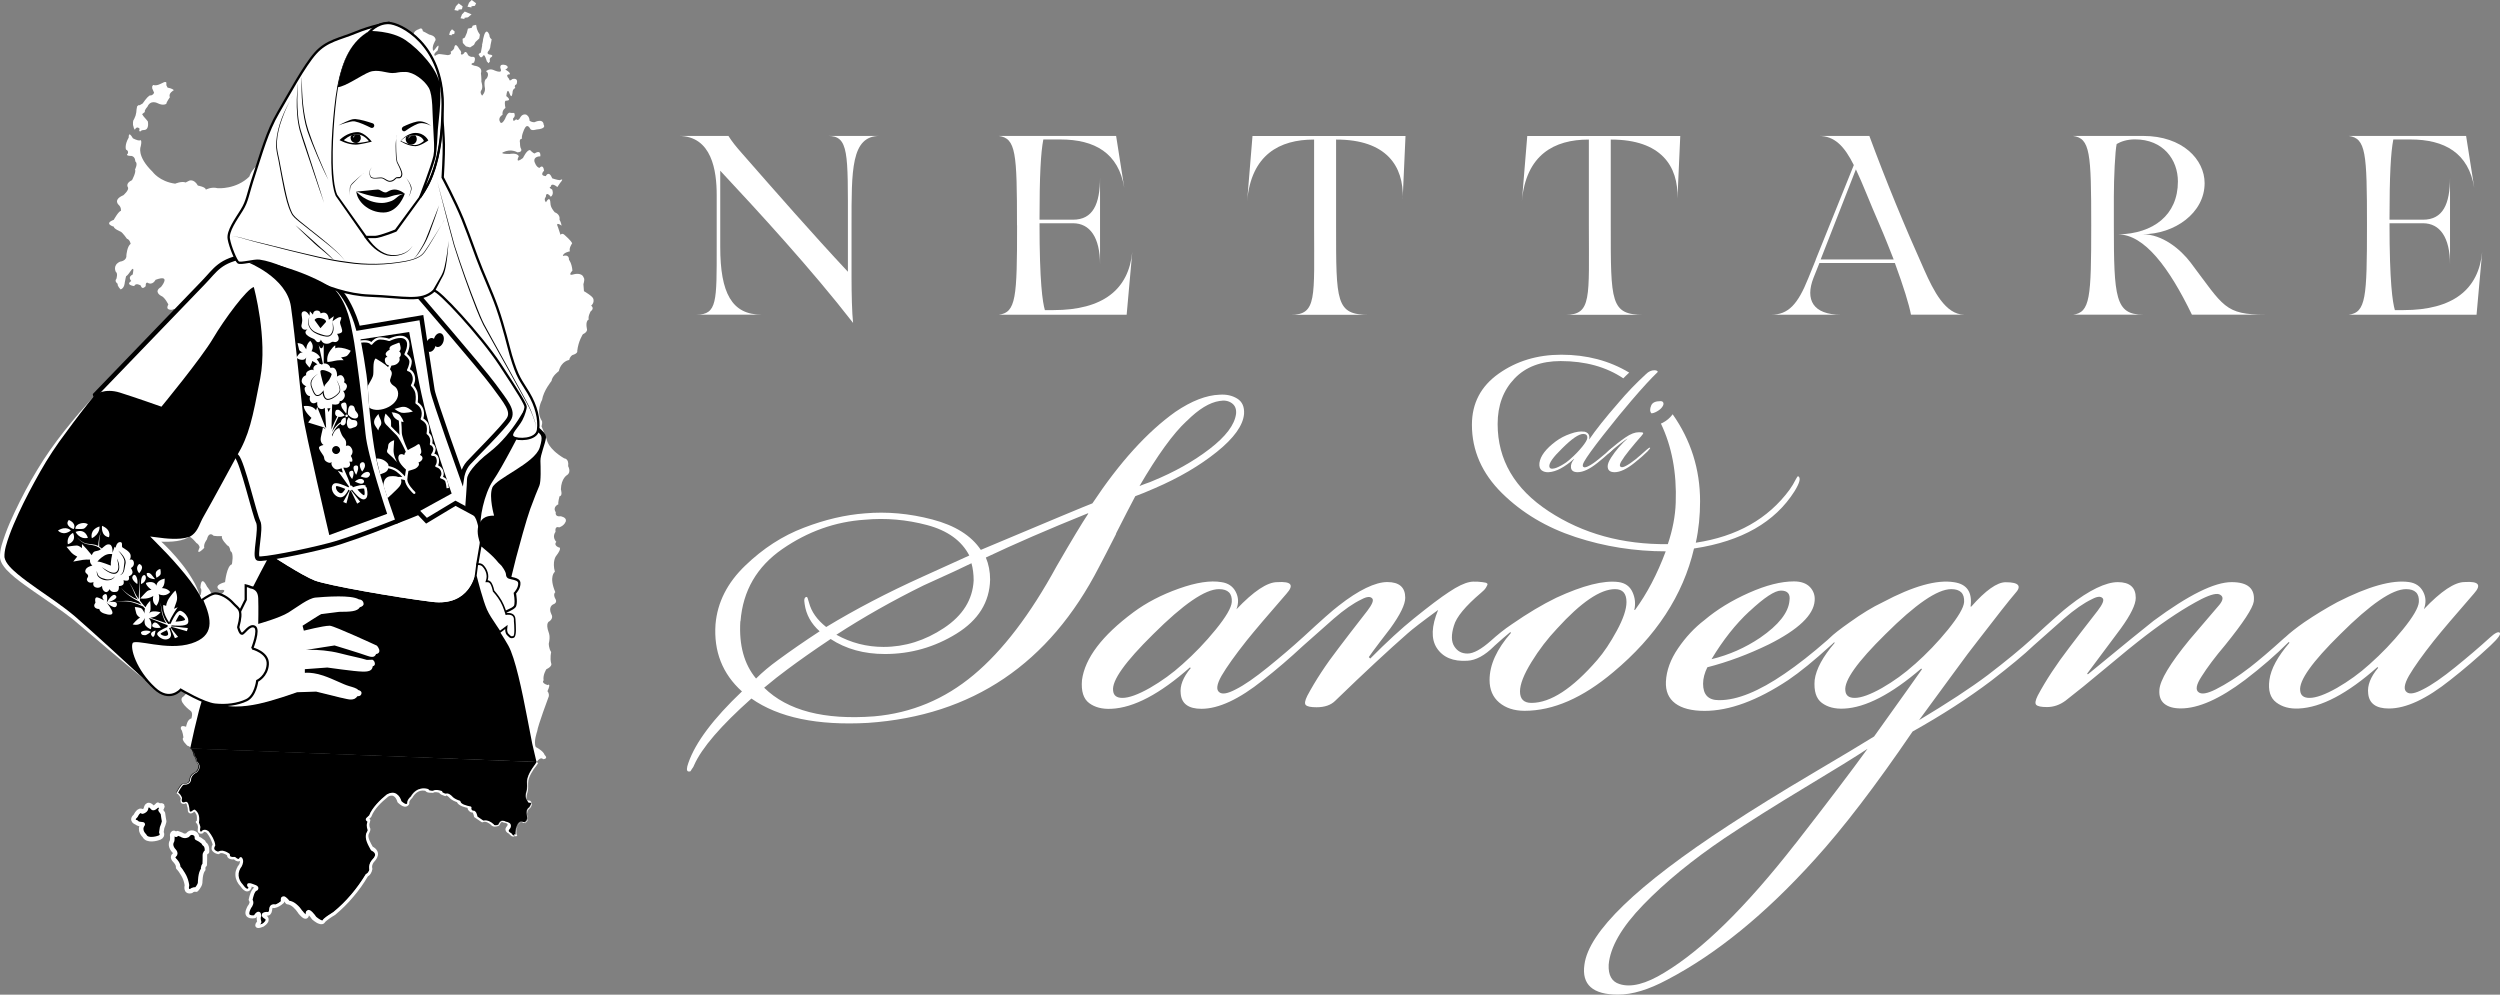 <?xml version="1.0" encoding="UTF-8"?><svg id="Livello_2" xmlns="http://www.w3.org/2000/svg" viewBox="0 0 275.15 109.47"><rect x="0" y="0" width="275.15" height="109.47" fill="#808080" stroke="none"/><defs><style>.cls-1,.cls-2,.cls-3,.cls-4,.cls-5{fill:#fff;}.cls-2,.cls-3{stroke-width:.26px;}.cls-2,.cls-3,.cls-4,.cls-5{stroke:#000;}.cls-2,.cls-4,.cls-5{stroke-miterlimit:10;}.cls-3,.cls-6{stroke-linecap:round;stroke-linejoin:round;}.cls-4{stroke-width:.25px;}.cls-5,.cls-6{stroke-width:.5px;}.cls-6{stroke:#fff;}</style></defs><g id="Livello_1-2"><path class="cls-1" d="m59.07,83.86c.47-.66.7-.3.7-.3.64-.06.18-.46.18-.46-.15-.47-.98-.88-.98-.88-.28-.56.15-1.73.15-1.73.06-.59,1.28-3.85,1.28-3.85.06-.38-.15-.56-.15-.56.45-1,.02-.68.02-.68-.76-.24-.44-.52-.44-.52-.11-.59.3-1.22.3-1.22.73-.35.53-.66.53-.66-.15-.56,0-1.23,0-1.23-.28-.43-.26-.94-.26-.94.19-.8,0-1.19,0-1.19-.43-1.16.09-1.27.09-1.27.47-.37.2-.75.2-.75-.4-.82.17-1.09.17-1.09.55-.19.28-.59.28-.59-.32-.56-.02-.76-.02-.76-.75-1.76-.05-2.25-.05-2.25-.3-1.11.1-1.69.1-1.69.84-1.08.29-1,.29-1-.58-.28-.23-.6-.23-.6-.53-.57-.09-1.1-.09-1.1-.1-.73.4-.49.4-.49.64-.23.74-.7.74-.7.09-.42-.57-.53-.57-.53-.68.1-.54-.44-.54-.44-.4-.6.29-.88.29-.88-.08-.13.12-.88.12-.88.38-.03.15-.76.15-.76.04-1.23.69-1.58.69-1.58.48-.32.11-.97.11-.97.11-.85-.43-.86-.43-.86-1.82-1.08-1.92-2.06-1.92-2.06-.19-.56-.58-1.46-.58-1.46.15-.51.02-.63.02-.63-.68-1.04.04-2.29.04-2.29.16-1.01,1.04-2.08,1.04-2.08.06-.55.8-1.08.8-1.08.29-1.14,1.15-1.23,1.15-1.23.06-.38.35-.54.35-.54.64-.19.53-.45.53-.45.12-1.1.62-1.84.62-1.84.6-.28.44-.62.44-.62-.18-.89.21-1.01.21-1.01-.12-.3.2-.88.2-.88.48-.37.06-.63.06-.63.4-.36.24-.76.24-.76-.07-.3-1.03-.84-1.03-.84l-.06-.77c.19-.63.03-.72.03-.72-.19-.6-1.04-.38-1.04-.38-.85.27-.2-.39-.2-.39-.06-.81-.38-1.2-.38-1.2.02-.68-.67-.41-.67-.41.01-.38.78-.52.78-.52-.16-.3.24-.88.24-.88-.08-.26-.78-.87-.78-.87-.33-.35-.5-.06-.5-.06l-.27-.82c-.36-.74.39-.19.39-.19-.07-.42-.23-.65-.23-.65.11-.63-.52-.82-.52-.82-.49-.56-.47-.91-.47-.91-.04-1.1-.5-.19-.5-.19-.29-.35-.02-.59-.02-.59.03-.72.55-.02.55-.02.39-.28.15-.8.15-.8-.5-.27-.15-.3-.15-.3.06-.55.72.03.72.03l.31-.46c.53-.61-.03-.3-.03-.3-.3-.01-.84-.2-.84-.2-.39-.95-.71-.24-.71-.24-.76-.07-.19-.6-.19-.6-.1-.81-.5-.31-.5-.31-.38-.06-.56-.7-.56-.7-.11-.6.65-.57.65-.57.07-.84-.62-.32-.62-.32-.17,0-.5-.36-.5-.36-.34-.1-.79.86-.79.86-.95.73-.46-.19-.46-.19-.2-.43-1.01-.25-1.01-.25-1.18,0-.72-.19-.72-.19.9-.44,1.57.01,1.57.01.63-.02.4-.41.4-.41-.12-.17-.11-.64-.11-.64-.11-.47.23-.46.23-.46-.12-.26.25-1.05.25-1.05.32-.71.63-.06.63-.06.12.3.68.11.68.11,1.19-.09.82-.52.82-.52-.06-.77-1-.29-1-.29-.3.03-.55-.15-.55-.15-.02-.55-.4-.69-.4-.69-.46-.1-.65.36-.65.36-.23.42-.43.15-.43.15-.44.45-.33-.1-.33-.1.31-.24.11-.59.11-.59h-.38c-.33-.2-.62.65-.62.65-.36.67-.52.4-.52.4-.36-.52.24-.84.24-.84-.07-.55.32-.75.32-.75-.18-.9.07-.8.07-.8.72-.02.02-.51.02-.51.12-1.06.35-.32.35-.32.27.77.34-.07.34-.07.01-.42.31-.5.31-.5-.2-.3.14-.42.14-.42.24-.8-.48-.56-.48-.56-.35.33-.34-.01-.34-.01-.53-.57.06-.51.06-.51.14-.21-.49-.53-.49-.53.6-.28.02-.5.02-.5-.8-.2-.52.44-.52.44.23.6-.81.1-.81.1-.46-.19-.81.14-.81.14.46.27.06.81.06.81-.34.16-.2.92-.2.92.15.56-.29.96-.29.96-.28-.35-.11-.55-.11-.55.27-.33.03-.98.03-.98.02-.42-.05-.93-.05-.93.24-.75-.69-.83-.69-.83-.75-.19-.07-.34-.07-.34.32-.75-.19-.64-.19-.64-.26.03-.46-.19-.46-.19-.27-.65-.46-.19-.46-.19-.3.28-.34.03-.34.03.13-.21-.15-.47-.15-.47-.52-.99-.59-.11-.59-.11-.09.21-.39.37-.39.37.2.35-.31.37-.31.37-.71-.11-.97-.12-.97-.12-.21.04-.43.2-.43.2-.29-.18.28-.58.28-.58.33-1.05-.2-.26-.2-.26-.18.25-.27.29-.27.29-.24-.43.25-1.18.25-1.18.02-.51-.7-.61-.7-.61-.21-.14-.7-.37-.7-.37-.07-.51-.42-.23-.42-.23-.98.31-.46,1.04-.46,1.04-.23.5-.41-.18-.41-.18.11-.67-.41-.48-.41-.48-.22.33-.43.15-.43.15-.32-.47-.58-.15-.58-.15-.27.71.56.74.56.74,1,.33-.03.85-.03.85-.65.4-.06.63-.06.63.76,1.17-.31,1.51-.31,1.51-.93-.08-1.38.8-1.38.8-.53.62-1.29.5-1.29.5-.7-.58-1.23.04-1.23.04,0,.08-1.37,1.69-1.37,1.69-.66.57-2.19,2.09-2.19,2.09-.23.5-.57.61-.57.61-.78-.58-.61.32-.61.32.08.26-.55,1.42-.55,1.42-1.57,2.57-4.4,2.43-4.4,2.43-.97-.12-1.34.76-1.34.76-1.19.09-1.62,1.46-1.62,1.46-1.45,1.43-3.47,1.28-3.47,1.28-.72-.19-1.32.16-1.32.16.01-.3-.87-.45-.87-.45-.44-.78-.96-.54-.96-.54l-.39.2c-.42-.18-1.15.13-1.15.13-1.73-.23-2.49-1.31-2.49-1.31-1.8-1.75-1.3-2.8-1.3-2.8.2-.92-.15-.64-.15-.64-.25,0-.71-.24-.71-.24-.52-.91-.46-.1-.46-.1-.5.87-.3,1.34-.3,1.34.33.14.2.43.2.43-.35.29.42.27.42.27.42.1.4.6.4.6.33.22-.03.89-.03.89.16.26-.33,1.17-.33,1.17-.77.36-.45.79-.45.79.16.3-.5.87-.5.87-1.2.51-.5,1.08-.5,1.08.29.27.23.64.23.64-.26.03-.79.99-.79.99-1.16.43.02.76.02.76-.05.21.74.54.74.54.21.09.69.78.69.78.34.1.41.57.41.57-.39.24-.47,1.25-.47,1.25.06.63-.7.7-.7.7-.86.4-.46,1.13-.46,1.13.25.14.06.76.06.76-.26.28.15.56.15.56-.09.21.32.61.32.61.43-.15.45-.75.45-.75.06-.38.15-.71.15-.71.17-.07.44-.49.44-.49.58-.87.28.31.28.31-.6.28-.15.71-.15.71-.69.44.32.56.32.56.18-.42.72-.06.72-.06.15.56.55.06.55.06-.03-.43.18-.38.18-.38.58.36.9-.31.9-.31,1.8-.66.6.79.6.79-.86.52,0,.97,0,.97.42.14.81.96.81.96-.41.7.45.57.45.57.31-.29.71.41.71.41,1.7,2.14.75,5.28.75,5.28-.85.23-.28.8-.28.8-.32.54.49.44.49.44.68-.15,1.09.29,1.09.29.88.24.61.79.61.79-.3.24.38,1.11.38,1.11.35.86-.07,1.99-.07,1.99-.48.4,0,1.06,0,1.06.2.22-.04,1.06-.04,1.06.32.31.14.72.14.72-.54.74.32,1.66.32,1.66.46.31.15,1.74.15,1.74-.29,1.05-1.03,1.49-1.03,1.49-.32-.52-.71-.11-.71-.11-.47.2-.51.07-.51.07-.18-.81-.5-.02-.5-.02-.1.34-.57.49-.57.49-.37.75.75.37.75.37.36-.71.32.64.32.64.45.31-.24.92-.24.92-.62.82-.08,2.24-.08,2.24.33.18,0,1.44,0,1.44.46.14.95.79.95.79.33.18.36.48.36.48-.51,1.12.51.06.51.06-.11-.43.29-.92.29-.92.2-.88.65-.49.65-.49,0,.17,1.02.12,1.02.12-.18.29.6,1.04.6,1.04.25.05.32.61.32.61.42.18.16,1.45.16,1.45-.56.15-.75,1.96-.75,1.96-1.45.41-.58.87-.58.87,1.02-.13.15.47.15.47-1.06.09-.16.8-.16.8.34.1.48.57.48.57.21-.07.46.18.46.18.1-.38.63.23.63.23.45.44.02.51.02.51-.16-.3-1.01-.38-1.01-.38-1.26-.3-1.3-1.53-1.3-1.53-.23-.73-.67-1.21-.67-1.21-.71-1.46-.73.14-.73.14.21.13.02.76.02.76-.48.28.06.72.06.72.29.31.04,1.19.04,1.19-.57.58.06.85.06.85.25.22.05.89.05.89-.44.37.11,1.61.11,1.61.12.17.23.73.23.73-.37,1.13-.18,1.65-.18,1.65-.56.24-.43,1.34-.43,1.34-.34.07-.7.74-.7.74-.31.63-1.11,1.44-1.11,1.44-.82.44.75,1.59.75,1.59.33.22.1.85.1.85-.46.07-.58.91-.58.91-.75-.28-.56.28-.56.28.17.13.27.9.27.9-.31.24.44.91.44.91.16.04.28.12.38.23"/><path d="m59.07,83.86c-.05.07-.11.16-.17.26,0,0-.93,1.12-.91,1.92,0,0,.06.76-.08,1.14,0,0-.23.55.14.98,0,0,.73-.11.19.68,0,0-.47.23-.25.96,0,0,.15.47-.32.71,0,0-.5-.44-.82.44,0,0-.19.5-.11.84.07.34-.08,0-.08,0,0,0-.14.46-.59-.15,0,0-.59-.23-.19-.64,0,0,.44-.49-.45-.61,0,0-.32-.3-.6.36,0,0-.52.24-.72-.07,0,0-.57-.57-1.05-.33,0,0-.49-.31-.78-.54,0,0-.1-.72-.41-.56,0,0-.38-.18-.28-.48,0,0-1.14-.17-1.2-.64,0,0-.5-.14-.83-.45,0,0-.41-.48-.63-.28,0,0-.55-.15-.5-.31,0,0-.62-.23-.84-.03,0,0-.68.02-.67-.19,0,0-1.04-.41-1.72.79,0,0-.44.36-.36.7,0,0-.19.54-.97-.2,0,0-.3-1.28-1.33-.68,0,0-1.52,1.17-1.9,2.26l-.35.33.29.26s-.34.11-.11.8c0,0,.13.05-.1.46,0,0-.3.33.21,1.28l.23.43s1.04.42.17,1.32c0,0-.43.41-.28.96,0,0-.06.46-.45.66,0,0-1.31,2.37-3.58,4.2,0,0-1.08.64-1.17.89,0,0-.18.37-1.04-.38,0,0-.85-1.26-.75-.37,0,0,.02.69-.79-.32,0,0-.64-1-1.36-1.03,0,0-.77-1.05-.59-.06,0,0-.43.41-.86.48,0,0-.42-.18-.44.37,0,0-.03.59-.48.45,0,0-.72.02-.01.42,0,0,.42.31-.32.83,0,0-1.07.48-.41-.35,0,0-.15-.47-.02-.6,0,0,.07-.8-.47.03,0,0-1.36.29-.59-1.08,0,0,.4-.45.11-.76,0,0,.2-1.14.59-1.21,0,0,.22-.16-.16-.3,0,0-1.13-.47-.47.1,0,0-.24.84-.96-.2,0,0-1.06-1.01-.13-2.2,0,0,.27-.51.03-.76,0,0-.14.46-.68-.02,0,0-.73.11-.67-.4,0,0-.74-.53-1.09-.17,0,0-.96-.17-.52-.87,0,0-.03-.6-.67-1.42,0,0-.41-.35-.59.02,0,0-.56.24-.36-.6,0,0-.07-.39-.2-.47-.12-.09.05-.08.05-.08,0,0,.19-.84-.38-1.24,0,0-.66.69-.66-.28,0,0-.1-.85-.41-.52,0,0-.56.11-.36-.56,0,0-.15-.43-.44-.57,0,0,.5-1.04.75-.95,0,0,.59.06.7-.44,0,0-.03-.59.66-.86,0,0,.69-.57.04-1.18,0,0,.09-.21-.23-.6,0,0-.05-.5-.34-.81"/><path class="cls-1" d="m59.07,83.86l-.16.26h0c-.22.29-.42.59-.59.91-.16.32-.3.67-.3,1.02.02.36.04.73-.06,1.09-.13.33-.11.72.12.98l-.05-.02c.09-.01.18,0,.28.02.1.03.18.14.17.24,0,.2-.11.35-.2.5l-.02.02h0c-.25.15-.31.5-.23.79.05.14.09.34.03.51-.05.18-.2.32-.35.4-.03.01-.07,0-.09-.01-.13-.1-.31-.12-.42,0-.13.1-.2.28-.26.45-.06.18-.1.36-.11.54,0,.09,0,.17.03.26,0,.03.01.05.01.09,0,0,0,.02,0,.04,0,.01,0,0,0,.03-.01.04-.04.07-.08.07-.18-.04-.1-.06-.13-.07-.03-.05-.05-.1-.08-.14h.2c-.03.08-.08.15-.18.21-.1.05-.22.02-.29-.02-.14-.09-.23-.2-.32-.31l.05.04c-.16-.07-.33-.16-.4-.39-.06-.24.15-.42.19-.49.06-.11.06-.18-.03-.24-.09-.06-.24-.09-.37-.11-.02,0-.04-.01-.05-.02h-.02c-.06-.05-.13-.06-.2,0-.08.07-.14.18-.19.3h0s-.04.06-.06.07c-.14.06-.27.1-.43.1-.15,0-.35-.05-.45-.21l.02.02c-.25-.23-.63-.44-.89-.3-.04.02-.1.02-.14,0l-.8-.54s-.05-.05-.05-.08h0c-.02-.13-.05-.25-.1-.35-.02-.05-.05-.09-.07-.11-.02-.01,0,0-.03,0h-.06s-.05.01-.07,0c-.11-.06-.2-.13-.29-.24-.08-.1-.12-.28-.07-.42l.12.19c-.25-.04-.48-.1-.72-.19-.12-.05-.24-.1-.35-.19-.11-.08-.23-.2-.26-.38l.11.13c-.33-.1-.63-.24-.89-.48h0s0-.01,0-.01c-.07-.08-.16-.16-.25-.22-.09-.06-.15-.06-.15-.04,0,.03-.02.06-.05.06h-.02s-.08-.02-.08-.02c-.11-.03-.21-.07-.32-.12-.05-.03-.11-.05-.17-.1-.04-.04-.16-.12-.13-.3l.1.2c-.12-.04-.26-.08-.39-.09-.12-.02-.26,0-.29.03-.02.03-.06.04-.09.04h-.02c-.14,0-.26,0-.4-.02-.07-.01-.14-.02-.22-.05-.06-.03-.22-.09-.23-.29l.11.16c-.27-.09-.6-.07-.86.07-.27.14-.48.38-.64.66-.01.02-.03.04-.04.05-.17.15-.34.39-.3.53,0,.03,0,.07,0,.1-.06.15-.19.26-.34.3-.15.03-.29,0-.39-.05-.21-.1-.37-.24-.53-.38-.02-.02-.04-.05-.05-.08h0c-.07-.26-.21-.52-.4-.63-.18-.12-.43-.07-.66.07h.02c-.73.6-1.49,1.31-1.82,2.16h0s-.03.06-.05.08l-.35.33v-.3s.29.26.29.26l-.08.35s-.02.02-.02.05c-.01.03-.02.08-.02.13,0,.11.03.24.07.36l-.12-.13c.23.17.14.26.16.33,0,.07-.02.12-.04.17-.03.1-.08.18-.12.26h0s-.01.03-.02.04c0,0-.05.17-.03.28.01.13.05.26.1.39.1.26.26.52.41.79l-.11-.1c.25.12.48.28.6.57.13.31,0,.63-.14.84-.06.11-.17.21-.23.29-.06.06-.11.14-.15.23-.08.16-.1.34-.05.5h0s0,.06,0,.09c-.03.19-.09.33-.18.48-.09.15-.23.27-.39.36l.1-.09c-.48.82-1.02,1.58-1.63,2.29-.6.72-1.27,1.38-1.99,1.98l-.03.02c-.21.12-.41.25-.61.39-.1.07-.2.14-.28.21-.08.06-.19.18-.18.16h0s0,0,0,0h0s-.01.02-.01.02c-.17.27-.4.23-.53.22-.14-.03-.25-.08-.36-.13-.2-.11-.37-.25-.53-.38-.02-.01-.03-.03-.04-.05-.12-.17-.25-.35-.39-.49-.03-.03-.07-.06-.09-.08-.03-.03-.05,0,.08-.02.12-.09.07-.09.08-.05,0,.03,0,.08,0,.12v.02c0,.09,0,.15-.04.24-.03.09-.16.22-.31.23-.24-.01-.32-.11-.42-.18-.18-.15-.3-.3-.43-.46h0s0-.02,0-.02c-.29-.43-.74-.9-1.17-.93h0c-.07,0-.13-.04-.17-.09-.11-.14-.24-.3-.35-.38-.02-.02-.05,0,.04-.01.12-.06.1-.1.1-.07,0,.05,0,.15.02.23v.02c.01.07-.01.14-.07.18-.28.24-.57.45-.98.53-.03,0-.06,0-.09,0h-.03c-.05-.03-.1-.02-.1,0-.02.02-.04.09-.05.23-.02.15-.06.31-.19.46-.14.17-.41.18-.56.12h.07s-.11.02-.15.03c-.01,0-.04.02-.01,0,.02,0,.05-.11.04-.13-.02-.04.02.02.06.04.04.03.1.06.15.1h.01s0,.01,0,.01c.26.19.23.57.1.74-.12.19-.27.31-.43.42l-.04.02c-.1.04-.19.08-.3.11-.11.02-.2.07-.39.03-.04,0-.13-.06-.17-.12-.05-.08-.05-.16-.04-.2.01-.11.04-.15.07-.21.06-.1.12-.18.18-.27l-.03.18c-.03-.11-.06-.22-.07-.34,0-.06-.01-.12,0-.19,0-.07.01-.16.11-.27l-.06.13c0-.06,0-.13,0-.17,0-.03-.02-.02.02,0,.07.04.12.02.11.02-.06.04-.16.17-.24.29h0s-.07.08-.12.08c-.18.03-.34.04-.52.01-.17-.03-.41-.13-.5-.36-.08-.22-.03-.4.02-.57.05-.16.13-.3.2-.44l.02-.02h0c.07-.09.14-.2.16-.3.03-.1.01-.16-.04-.22h0c-.04-.05-.05-.11-.04-.16.05-.24.11-.47.2-.7.05-.12.09-.23.17-.35.08-.11.16-.25.38-.3l-.07.03s-.02.02,0,.06c.01.01-.02-.02-.06-.04-.1-.04-.22-.09-.33-.13-.09-.04-.28-.07-.25-.07.12-.02.08-.22.08-.16,0,0,.01.02.03.04.03.04.08.08.12.11l.02.02s.05.11.04.16c-.05.14-.11.26-.25.37-.15.11-.37.09-.49.01-.25-.14-.38-.34-.52-.53l.02.03c-.31-.33-.52-.73-.55-1.19-.04-.45.15-.9.41-1.23v.02c.09-.2.15-.48.04-.58l.26-.06c-.04.11-.09.18-.19.25-.1.06-.22.07-.31.04-.19-.05-.31-.15-.42-.25l.12.04c-.18.02-.34.02-.53-.05-.09-.04-.19-.1-.25-.2-.06-.11-.06-.22-.06-.31l.06.14c-.28-.2-.72-.38-.9-.19h0s-.08.05-.12.04c-.23-.05-.45-.13-.63-.34-.09-.11-.13-.26-.11-.4.01-.14.07-.25.13-.35l-.02.08c-.02-.22-.12-.48-.23-.7-.11-.23-.25-.44-.41-.65l.02.02c-.07-.06-.17-.11-.24-.12-.07,0-.1.02-.15.1h0s-.03.05-.06.06c-.1.04-.19.06-.31.03-.12-.03-.22-.15-.24-.25-.05-.2-.01-.37.02-.53v.05c-.02-.1-.05-.21-.09-.3-.02-.04-.05-.09-.06-.09-.02-.01-.03-.03-.05-.05-.02,0-.09-.13,0-.21.11-.07.12-.04.17-.05l-.12.09c.08-.4.02-.89-.32-1.13h.14c-.08.06-.15.12-.24.18-.09.05-.21.11-.36.05-.14-.06-.18-.2-.21-.29-.02-.1-.03-.2-.03-.3h0c-.02-.12-.04-.26-.09-.38-.02-.06-.06-.12-.08-.13,0,0-.04,0-.08.04h0s-.02.02-.04.03c-.16.03-.37,0-.46-.19-.07-.17-.03-.33,0-.47v.05c-.08-.21-.21-.43-.4-.53-.03-.01-.05-.06-.03-.09.1-.19.2-.37.32-.55.06-.09.12-.18.19-.26.08-.07.15-.19.32-.16h-.01c.28.02.6-.11.65-.4h0c0-.41.33-.75.69-.89h0c.16-.14.3-.34.31-.56.02-.22-.1-.43-.26-.59,0,0,0-.01,0-.02.04-.21-.1-.42-.23-.59h0c-.04-.3-.13-.6-.33-.82.2.22.31.52.35.81h0c.13.17.28.37.24.61v-.02c.16.15.3.37.29.61-.01.24-.15.45-.32.61h0c-.35.14-.63.47-.63.84h0c-.03.17-.13.32-.28.4-.15.08-.3.11-.47.1h0s-.01,0-.01,0c-.05-.01-.14.06-.2.14-.06.08-.12.16-.18.25-.11.17-.21.36-.3.54l-.03-.09c.25.13.39.37.48.6,0,.01,0,.03,0,.04h0c-.03.13-.05.27,0,.37.04.09.17.12.28.1l-.04.03c.05-.05.17-.14.29-.08.1.06.13.14.16.21.06.15.09.29.11.44h0c0,.18.04.39.12.42.08.03.26-.09.37-.2.04-.04.1-.04.14-.01.21.15.36.38.42.62.06.24.06.49.02.74v.07s-.05.06-.09.05c-.02,0-.03-.01-.04-.02,0,0-.06.02,0-.01.06-.06.01-.15.02-.13h.01c.08.08.11.14.14.2.05.12.08.24.11.36,0,.02,0,.03,0,.05h0c-.03.15-.05.3-.02.4.02.05.03.06.06.07.03.01.1,0,.15-.02l-.07.06c.05-.13.24-.28.41-.24.16.02.27.09.39.18h.01s0,.02,0,.02c.17.21.32.44.45.69.12.25.23.5.26.81,0,.03,0,.05-.02.07h0c-.1.17-.13.32-.04.43.09.11.29.2.46.23l-.13.04c.2-.2.5-.2.7-.13.22.06.4.16.58.28.04.03.06.08.06.12v.02c0,.11.02.16.12.2.1.04.25.04.38.03.05,0,.09,0,.12.04.09.08.2.16.28.17.04,0,.07,0,.09,0,.02,0,.05-.05.06-.08.02-.08.11-.13.19-.1.03,0,.05.02.07.04.14.15.16.35.14.51-.02.16-.07.3-.14.44v.02s-.01,0-.01,0c-.23.3-.37.66-.34,1.02.02.36.21.72.46.97h0s.02.03.02.03c.12.17.26.34.41.42.08.04.11.03.14,0,.04-.02.09-.11.11-.18l.05.18c-.05-.05-.1-.08-.15-.15-.02-.03-.05-.05-.08-.11-.03,0-.07-.28.11-.32.28-.04.33.04.47.07.13.04.24.08.37.14.07.04.15.07.23.19.09.15,0,.33-.1.39l-.03.02s-.03.01-.05.01c-.06,0-.21.23-.27.43-.07.2-.13.43-.17.64l-.05-.16c.15.15.18.39.13.56-.05.18-.13.31-.24.45l.02-.03c-.13.24-.25.54-.19.69.02.12.34.16.58.11l-.12.08c.1-.14.16-.27.36-.41.04-.02.07-.04.13-.05.07,0,.14,0,.2.05.1.08.11.16.12.21.02.11.02.19.02.29l-.06.13c.03-.06,0,.05.02.13.01.08.03.18.06.26.02.06,0,.13-.03.18h0c-.05.08-.11.15-.14.21-.01.02-.03.07-.02.06.02.01-.05-.13-.07-.1,0,0,.1,0,.17-.03.08-.02.17-.06.24-.09l-.03.02c.13-.09.25-.2.31-.3.03-.05.04-.1.04-.13,0-.02-.03-.07-.03-.07h.02c-.06-.03-.13-.06-.19-.11-.06-.05-.14-.09-.21-.25-.05-.08.02-.27.09-.31.07-.06.12-.07.17-.09.09-.03.17-.03.26-.04.01,0,.03,0,.04,0h.03c.08.03.1.02.13,0,.03-.03.07-.13.08-.22.01-.09,0-.3.15-.47.17-.19.42-.18.59-.11h-.12c.25-.06.53-.25.75-.44l-.06.2c-.02-.11-.04-.21-.03-.36.02-.06,0-.23.24-.31.19-.03.26.05.31.08.21.16.33.31.46.48l-.17-.09c.38.02.68.21.92.42.25.21.44.44.62.71v-.02c.1.14.23.29.35.39.05.06.14.08.1.07-.05,0-.1.06-.09.05,0,0,0-.03,0-.04v.02c0-.07-.01-.13,0-.21.02-.07-.02-.2.2-.34.13-.06.19-.01.26,0,.04.02.1.05.12.07.06.05.11.09.16.14.18.18.31.36.45.56l-.04-.05c.15.12.3.24.45.32.07.04.15.07.21.08.06.02.07-.04.01.05v.02c.11-.23.21-.27.32-.37.1-.09.21-.16.31-.23.21-.15.42-.28.64-.42l-.03.02c1.4-1.14,2.6-2.57,3.53-4.11.02-.04.06-.07.1-.09.08-.04.16-.11.21-.2.06-.08.1-.2.11-.29v.09c-.06-.27-.03-.57.09-.81.06-.12.13-.23.22-.33.08-.1.14-.15.2-.23.1-.16.16-.31.1-.43-.04-.13-.2-.26-.35-.33h-.01s-.08-.06-.1-.1c-.14-.27-.3-.53-.42-.85-.06-.16-.11-.32-.12-.5,0-.19-.03-.36.14-.61l-.03.04c.04-.07.07-.13.09-.19.01-.03.02-.06.02-.07.03,0-.06-.03.09.1l-.12-.13c-.05-.15-.09-.31-.09-.5,0-.09.02-.19.06-.3.05-.1.11-.2.27-.26l-.08.34-.29-.27c-.08-.08-.09-.2-.01-.29,0,0,.01-.01.01-.01l.35-.33-.05.08c.19-.51.52-.93.85-1.31.34-.38.71-.72,1.11-1.04,0,0,.02-.01.02-.01.15-.08.31-.15.49-.17.18-.03.39.01.55.12.32.22.47.53.56.86l-.05-.09c.13.13.28.24.42.31.15.06.22.03.26-.03v.1c-.05-.21.03-.39.11-.52.09-.14.19-.25.31-.35l-.04.05c.18-.32.44-.61.79-.79.36-.17.76-.2,1.14-.07l.11.16c0-.07-.03-.05.01-.03.04.02.09.03.14.04.11.02.23.02.34.02l-.11.04c.2-.16.39-.13.55-.12.16.02.31.06.46.11l.1.2c0-.07-.02-.06.01-.04.02.02.06.04.1.06.08.04.18.07.27.1l-.15.04c.08-.08.22-.11.31-.09.09.02.17.06.23.1.12.08.22.17.32.28h-.01c.2.18.49.32.76.4h.01c.06.02.09.07.1.13.01.12.22.26.42.33.21.08.43.14.65.18h.02c.07.02.12.08.11.16,0,.01,0,.03-.01.04-.05.09.06.22.2.3h-.13c.09-.06.27-.05.34.04.08.07.12.14.15.22.06.14.09.28.12.42l-.05-.09.77.53h-.14c.23-.12.48-.08.68,0,.2.09.37.21.52.35h0s.01.02.01.02c.07.14.35.11.55.02l-.07.07c.06-.14.13-.28.26-.39.12-.13.4-.16.55,0l-.07-.03c.16.03.32.05.49.16.2.11.21.43.1.57-.12.17-.19.22-.17.31.01.08.13.18.24.22.02,0,.04.02.05.04.07.1.16.2.24.25.04.02.07.03.09.02.02,0,.05-.05.07-.08.02-.06.08-.09.13-.07.03,0,.05.03.07.06.02.04.04.09.06.11-.02,0,.07.01-.08-.02-.04,0-.06.03-.07.06h0s0,.02,0,.01v-.06c-.03-.09-.04-.21-.03-.31.01-.21.06-.4.13-.59.08-.19.16-.38.34-.53.18-.16.48-.13.64.03h-.09c.13-.08.24-.18.28-.31.05-.14.03-.27-.02-.43-.08-.32-.02-.74.32-.93l-.02.02c.09-.13.18-.28.19-.43.02-.14-.17-.19-.32-.17-.02,0-.04,0-.05-.02-.25-.3-.26-.74-.12-1.07.1-.34.09-.71.08-1.07,0-.38.15-.72.32-1.04.17-.32.38-.62.61-.9h0s.17-.26.17-.26Z"/><polygon class="cls-1" points="50.68 2.01 51.12 2.09 51.12 1.96 51.5 1.91 51.9 1.58 51.15 1.27 50.85 1.58 50.68 2.01"/><polygon class="cls-1" points="51.89 .69 52.27 .64 52.4 .36 51.91 0 51.62 .3 51.45 .74 51.89 .82 51.89 .69"/><polygon class="cls-1" points="52.03 2.82 51.92 3.06 51.5 3.15 51.38 3.62 51.16 4.13 50.91 4.27 50.94 4.73 51.28 5.1 51.74 5.22 52.17 4.93 52.33 4.62 52.75 4.23 52.82 3.82 52.62 3.5 52.49 3.19 52.4 2.73 52.03 2.82"/><path class="cls-1" d="m52.77,6.12c.14.44.43-.01.43-.01.13-.25.38.64.38.64l.19.21.16-.22c-.09-.2.04-.38.04-.38.44-.26.06-.33.06-.33-.7-.05-.19-.51-.19-.51l.11-.27.04-.3.09-.43.03-.2c-.27-.16-.24-.46-.24-.46-.37-.92-.61.1-.61.1l-.09.35-.03.25-.09.4.02.03-.15.8c-.41.19-.16.33-.16.33Z"/><path class="cls-1" d="m14.71,14.07l.13.21c.24-.49.53-.1.53-.1-.15.38.13.26.13.26.05-.14.35-.13.35-.13.62-.02.42-.95.42-.95l-.17-.21-.29-.33-.17-.26.31-.24c-.11-.16.27-.56.27-.56.35-.83,1.13-.4,1.13-.4.63.32.96.06.96.06,0-.18.39-.72.39-.72-.21-.44.44-.78.44-.78l-.18-.12-.2-.08-.32-.08-.13-.26v-.25c0-.18-.26-.08-.26-.08-.38.17-.77.44-1.2.3l-.1.16v.21s.1.23.1.23l.11.26-.1.16-.16.11-.25.04-.23.2-.26.31-.26.36-.33.19h-.14s-.14.13-.14.13l-.06.34-.03.32-.08.36-.15.36-.1.18-.03.18v.3s.09.32.09.32Z"/><path class="cls-6" d="m22.38,92.68l-.37-.27-.34-.18s.07-.43-.38-.56c0,0-.34-.16-.64.24,0,0-.3.22-.69-.05l-.43-.16-.15.17s-.3-.47-.43.01c0,0,.07.58-.05.75,0,0-.25.39.17.93,0,0,.39.33.13.55,0,0-.38.19.09.64,0,0,.36.36.32.73,0,0,.25.24.44.59,0,0,.41.53.53,1.37,0,0-.23.8.47.62,0,0,.18-.22.55-.15,0,0,.39-.39.43-.76,0,0,0-1.09.34-1.46,0,0-.07-.35.16-.51l.02-.6v-.43s-.03-.29.23-.4c0,0,.08-.69-.29-.87l-.11-.18Z"/><path class="cls-6" d="m17.92,89.5l-.25-.35c.51-.73-.1-.46-.1-.46l-.2-.12c-.51.53-.56.33-.56.33-.64-.74-.75.12-.75.12-.07.23-.38.3-.38.3-.39-.33-.74.46-.74.46-.62.53.09.75.09.75l-.03-.03.14.12c.06.06.57.11.57.11-.48.67.19,1.25.19,1.25.29.64,1.43.28,1.43.28.75-.17.43-.65.43-.65l.08-.52.13-.34.1-.34-.07-.41-.07-.49Z"/><polygon class="cls-1" points="49.73 3.78 49.99 3.74 50.05 3.48 49.75 3.22 49.54 3.47 49.43 3.83 49.72 3.89 49.73 3.78"/><polygon class="cls-1" points="50.45 1.06 50.84 1.02 50.92 .7 50.48 .37 50.18 .68 50.01 1.11 50.45 1.19 50.45 1.06"/><path d="m20.93,82.38c.3-1.43.63-2.83.97-4.17,1.36-5.29,7.81-17.17,7.81-17.17,0,0,3.54,2.32,4.93,2.85s8.67,1.82,12.9,2.35c4.23.53,4.76-3.14,4.76-3.14,0,0,.73,2.91,1.21,4s1.34,2.02,2.43,3.94c.77,1.36,1.53,5.05,2.08,7.92.23,1.18.42,2.22.56,2.9.06.3.23,1,.47,2.01"/><path class="cls-1" d="m29.72,61.04s3.54,2.32,4.93,2.85,8.67,1.82,12.9,2.35c4.23.53,4.76-3.14,4.76-3.14,0,0,.13.51.31,1.19l1.93-6.33-2.24-4.17,4.96-8.72-2.57-3.93-7.27-8.15-16.44-8.21-1.53,7.22v29.5c.16-.3.25-.47.25-.47Z"/><path class="cls-5" d="m36.3,31.07c2.14,1.28,3.11,5.06,3.11,5.06l6.97-1.17s1.05,7.01,1.21,7.98c.16.97,3.25,9.58,3.25,9.58,0,0,.13-.9.72-1.56s3.89-3.93,4.44-4.83c.55-.9-.27-1.83-1.67-3.74s-8.81-10.47-8.81-10.47l4.76-1.09,7.92,13.31v1.99s-5.88,10.44-5.88,10.44l-2.19-1.18-3.19,1.92-.86-.9s-6.81,2.8-9.77,3.58c-2.96.78-7.44,1.64-7.9,1.48s.39-3.31,0-4.05-1.73-6.58-2.36-7.2-14.73-2.9-14.73-2.9l-.84-3.87s10.54-10.95,11.9-12.35c1.36-1.4,1.79-2.45,4.75-2.92s9.19,2.88,9.19,2.88Z"/><path d="m58.2,44.15s-1.59,3.5-4.32,5.61c-1.68,1.29-2.48,2.44-2.48,2.96,0,.53-.19,3-.19,3,0,0,.92.79,1.19,1.45s.48,2.11.48,2.11l4.98-9.69.33-5.44Z"/><path class="cls-1" d="m57.58,46.93s-2.29,4.51-3.3,5.95c-1,1.43-1.58,4.42-1.34,5.23s2.58.62,2.58.62l3.06-6.43,1.27-3.99-.26-.76-2.01-.62Z"/><path class="cls-2" d="m42.75,2.52s-1.87.33-3.6,1.05-3.19.89-4.43,2.28c-1.24,1.39-2.91,4.51-4.11,6.56s-1.83,4.41-2.61,6.75c-.78,2.34-.74,2.91-1.39,3.96-.65,1.05-1.58,2.32-1.43,3.18s.78,2.36,1.03,2.57,1.76-.25,2.34-.17c3.15.45,7.31,3.67,12.12,3.84,3.9.14,5.66.76,7.09-.54.33-.3,5.18,4.94,7.27,8.11,2.09,3.17,2.82,4.37,2.82,4.68,0,.13-.16.81-.48,1.41-.46.85-1.37,1.56-.89,1.92.42.32,2.58.36,2.74-.82.15-1.18-.19-2.6-1.05-4.05s-1.18-1.58-1.94-4.14c-.28-.95-.73-2.99-1.52-5.26-.64-1.82-1.58-3.78-2.21-5.5-.7-1.93-1.3-3.54-1.58-4.22-.84-2.05-2.2-4.6-2.2-4.6,0,0,.15-2.39.13-3.61-.02-1.22-.39-9.07-2.2-10.13-1.81-1.06-3.9-3.26-3.9-3.26Z"/><path class="cls-1" d="m40.66,3.41s.76-.88,2.09-.88,5.99,2.45,5.97,8.97-1.65,8.97-2.44,10.14-2.73,3.73-2.73,3.73c0,0-1.68.68-2.21.71s-1.09,0-1.09,0l-3.23-4.59s-.76-1.28-.38-7.18c.38-5.9,1.18-9.31,4.03-10.9Z"/><path d="m48.29,9.4c.19,1.65-.21,4.38-.23,4.83-.02.45-.17,2.43-.23,2.95,0,0-.1-2.56-.17-3.59-.08-1.03,0-3.07-.46-3.91-.47-.83-1.65-1.74-2.56-1.76-.91-.02-.83.12-1.47.12s-1.62-.45-2.49-.12c-.87.33-2.66,1.62-3.52,1.68.55-3.1,1.53-5.09,3.52-6.19,0,0,2.37.07,3.91,1.12,1.53,1.05,3.53,3.22,3.72,4.87Z"/><path class="cls-3" d="m46.28,21.64c.79-1.18,2.42-3.53,2.44-10.14s-4.65-8.97-5.97-8.97-2.09,1.01-2.09,1.01c0,0,2.37-.06,3.91.99,1.53,1.05,3.53,3.22,3.72,4.87.19,1.65-.21,4.38-.23,4.83-.02.45-.12,2.43-.23,2.95-.26,1.15-1.55,4.46-1.55,4.46Z"/><path d="m44.35,13.95c.5-.24,1-.45,1.54-.57.6-.12,1.12.16,1.55.46-.46-.23-1.03-.39-1.47-.21-.47.19-.93.47-1.34.77h0c-.12.09-.28.06-.36-.06-.08-.12-.05-.28.06-.36.01,0,.02-.02.04-.02Z"/><path d="m40.8,14.05c-.56-.27-1.16-.56-1.75-.69-.27-.05-.6.06-.9.14-.31.09-.61.19-.91.31.28-.15.57-.3.87-.43.3-.12.59-.28.97-.28.69.06,1.3.27,1.93.47.14.04.21.19.17.33s-.19.21-.33.17c-.01,0-.02,0-.03-.01h-.01Z"/><path d="m43.69,14.88c-.12.38-.09.79-.09,1.18,0,.4.02.79.05,1.19.02.19.04.4.09.57l.27.53c.09.18.17.36.23.56.06.19.08.45-.1.62-.21.2-.47,0-.56.14-.13.13-.31.29-.52.32-.47.12-.75-.37-1.11-.37-.19,0-.39.03-.59.03-.19,0-.43.02-.58-.16-.2-.36-.15-.87.21-1.09-.35.23-.36.74-.16,1.05.29.24.74.07,1.13.08.44.03.7.48,1.09.35.19-.04.32-.16.47-.3.21-.19.45,0,.55-.15.24-.26,0-.71-.14-1.04l-.26-.54c-.06-.21-.07-.4-.09-.6-.03-.79-.1-1.61.12-2.37Z"/><path class="cls-1" d="m44.55,21.33s-.18.04-.53.24c-.24.14-.59.41-.9.53-.36.14-.74.24-1.09.24-1.8,0-2.82-1.27-2.82-1.27,0,0,1.87.69,3.09.69.41,0,.73-.18,1.08-.26.63-.13,1.17-.18,1.17-.18Z"/><path d="m40.03,19.04c-.39.35-.77.7-1.12,1.08-.19.18-.37.37-.37.64-.03.26-.04.52-.05.78,0-.26,0-.52.01-.78-.01-.27.17-.51.36-.68.37-.36.77-.7,1.17-1.03Z"/><path d="m44.65,19.52c.25.31.49.64.62,1.03.06.21,0,.42-.06.6-.06.19-.14.38-.25.55.09-.18.16-.37.21-.56.05-.19.1-.39.03-.58-.1-.38-.32-.73-.55-1.05Z"/><path d="m40.66,3.41c.42-.44.98-.74,1.59-.85.61-.14,1.23.06,1.78.32,1.11.53,2.06,1.35,2.81,2.31,1.5,1.96,2.07,4.5,1.96,6.93-.04,2.43-.28,4.9-1.15,7.21-.43,1.16-1.11,2.2-1.84,3.17l-2.15,2.96s-.03.03-.05.04c-.53.21-1.07.41-1.62.57-.26.08-.59.16-.87.14h-.86s-.07-.02-.09-.05h0s-3.22-4.6-3.22-4.6h0s0,0,0,0c-.32-.8-.37-1.6-.44-2.41-.05-.81-.06-1.62-.04-2.43.03-1.62.15-3.23.32-4.83.17-1.6.42-3.22.96-4.75.52-1.52,1.49-2.96,2.94-3.72Zm0,0c-1.43.78-2.38,2.22-2.86,3.74-.5,1.53-.73,3.13-.89,4.73-.16,1.6-.26,3.21-.29,4.82-.01.8,0,1.61.06,2.41.07.79.14,1.63.43,2.32h0s3.25,4.57,3.25,4.57l-.09-.05h.84c.29.02.53-.05.81-.13.54-.16,1.07-.36,1.59-.57l-.05.04,2.16-2.94c.75-.96,1.41-1.98,1.84-3.11.87-2.26,1.12-4.72,1.18-7.14.13-2.41-.43-4.91-1.89-6.85-.72-.96-1.65-1.79-2.74-2.33-.54-.26-1.14-.47-1.74-.34-.6.1-1.17.39-1.59.82Z"/><path d="m33.23,8.55c-.01.98.03,1.96.13,2.93.11.97.27,1.94.58,2.87.62,1.86,1.41,3.66,2.2,5.45-.45-.87-.86-1.77-1.24-2.67-.38-.9-.76-1.81-1.08-2.74-.3-.94-.45-1.92-.55-2.9-.09-.98-.11-1.96-.05-2.94Z"/><path d="m32.8,9.28c-.1,1.12-.1,2.25,0,3.37.05.56.14,1.11.29,1.65.15.54.35,1.07.52,1.6.68,2.15,1.4,4.28,2.06,6.44-.76-2.12-1.45-4.26-2.18-6.4-.17-.54-.36-1.07-.51-1.62-.14-.55-.23-1.11-.27-1.67-.1-1.13-.06-2.26.08-3.38Z"/><path d="m32.18,10.6c-.44.77-.81,1.59-1.11,2.42-.31.83-.54,1.7-.59,2.58-.07.89.25,1.74.38,2.62.17.87.33,1.75.52,2.62.19.86.38,1.75.75,2.54.18.4.55.67.88.96l1.04.84c.7.55,1.4,1.1,2.08,1.68.66.59,1.38,1.15,1.86,1.9-.5-.74-1.23-1.28-1.9-1.85-.69-.56-1.39-1.11-2.09-1.66l-1.05-.83c-.33-.28-.72-.56-.91-.98-.4-.81-.58-1.69-.78-2.56-.18-.87-.34-1.75-.5-2.62-.12-.87-.45-1.74-.36-2.65.13-1.8.9-3.47,1.78-5Z"/><path d="m32.51,24.78c.76.63,1.47,1.3,2.21,1.95.71.68,1.52,1.27,2.14,2.04-.33-.36-.73-.66-1.09-.99-.37-.33-.77-.61-1.13-.95-.71-.68-1.44-1.34-2.13-2.05Z"/><path d="m48.08,19.8l1.95,7.19c.76,2.36,1.6,4.7,2.52,7,.23.57.46,1.15.74,1.7l.89,1.63,1.8,3.26,1.79,3.27c.29.55.6,1.09.8,1.68.11.29.23.58.31.88.07.29.16.62.03.91.13-.29.03-.62-.05-.91-.09-.3-.2-.59-.32-.87-.22-.58-.53-1.12-.83-1.66l-1.81-3.26-1.82-3.25-.9-1.63c-.28-.56-.52-1.13-.75-1.71-.91-2.31-1.73-4.66-2.48-7.03-.66-2.39-1.25-4.81-1.87-7.21Z"/><path d="m48.34,22.55c-.31,1.06-.7,2.09-1.08,3.13-.2.51-.43,1.02-.73,1.49-.29.46-.57.97-1.01,1.3.41-.37.65-.88.94-1.34.28-.47.49-.98.68-1.49l1.2-3.08Z"/><path d="m49.37,26.47c-.05.97-.13,1.95-.31,2.91-.05.24-.11.48-.19.72-.09.25-.22.44-.33.66l-.68,1.3c-.03.06-.11.09-.17.05s-.09-.11-.05-.17c0,0,0,0,0,0l.73-1.26c.27-.42.46-.84.56-1.32.22-.94.34-1.91.44-2.88Z"/><path d="m48.89,24.23c-.54.93-1.09,1.87-1.66,2.79-.3.44-.55.96-1.04,1.24-.47.29-1.01.41-1.54.53-2.13.4-4.33.46-6.47.14-2.15-.27-4.24-.85-6.35-1.35l-3.14-.8c-.52-.14-1.05-.26-1.57-.42-.26-.08-.51-.17-.78-.23-.26-.06-.54-.14-.79-.02.25-.12.54-.05.8,0,.26.06.52.14.78.22.52.15,1.05.26,1.57.39l3.15.78c2.1.49,4.2,1.05,6.34,1.31,2.13.34,4.31.3,6.44-.09.52-.11,1.06-.23,1.52-.51.48-.27.72-.77,1.03-1.21.59-.91,1.15-1.83,1.71-2.75Z"/><path class="cls-1" d="m25.97,77.88c-1.14,0-2.04-.23-2.68-.68-1.25-.9,1.82-7.25,2.17-7.98l1.6-3.24v-1.53s.14.04.14.04c.14.04.32.09.38.16.24.03.92.15.95,1.18.03.9.01,2.2,0,2.66.55-.16,2.33-.7,3.13-1.2.23-.14.46-.3.71-.47.82-.56,1.68-1.13,2.31-1.19.43-.04,1.5-.14,2.55-.14,1.13,0,1.9.11,2.28.33.34.02.57.24.6.59.02.23-.16.42-.5.51-.25.49-1.07.5-2.31.51-.71.09-1.93.25-1.98.25-.06.04-1.18.74-1.91,1.21l.09.33c.46-.12,2.12-.52,2.71-.52.64.06,4.82,1.99,5.29,2.21.07.06.39.41.34.75-.03.27-.25.37-.4.4-.08.17-.22.33-.52.33-.15,0-.32-.04-.54-.11-.85-.3-3.6-1.14-3.63-1.15l-1.62.26c.66.04,1.48.14,2.32.36.52.14,1.03.25,1.48.36.58.13,1.08.25,1.46.37l.57-.03c.06.01.38.15.4.58,0,.12-.04.27-.25.36-.08.44-.42.62-1.11.62-.85-.01-2.53-.25-3.43-.37-.31-.04-.53-.07-.57-.08-.08,0-1.4.1-2.34.17v.14s.09,0,.15,0c.32,0,.98.04,1.8.33.62.21,1.16.46,1.65.67.46.2.85.38,1.19.48.48.13.87.24,1.06.46.16.02.3.12.36.25.05.11.05.24-.01.37-.07.17-.23.26-.47.27-.18.25-.43.36-.77.36-.12,0-.26-.01-.41-.04-.69-.13-1.34-.31-1.34-.31l-2.12-.52-2.07.08s-2.51.92-4.27,1.29c-.89.19-1.72.29-2.46.29Z"/><path d="m27.18,64.62s.27.07.32.13c.05.05.88-.02.92,1.1.04,1.11,0,2.82,0,2.82,0,0,2.35-.65,3.33-1.26s2.18-1.56,2.97-1.64c.37-.03,1.47-.13,2.54-.13.91,0,1.79.07,2.22.32.28.02.51.16.54.49.01.2-.18.32-.41.38-.29.49-1.08.5-2.28.51,0,0-1.92.25-1.98.25s-2.05,1.28-2.05,1.28l.14.54s2.14-.54,2.8-.54c.03,0,.06,0,.08,0,.54.05,5.16,2.19,5.16,2.19,0,0,.31.33.27.62-.04.29-.36.3-.36.3h0c-.07.17-.17.32-.44.32-.12,0-.29-.03-.5-.11-.86-.31-3.63-1.15-3.63-1.15l-3.13.49s.2-.01.55-.01c.69,0,1.93.06,3.21.39,1.18.31,2.27.51,2.93.72l.61-.02s.26.1.27.46c0,.15-.1.22-.24.26-.04.33-.2.59-.99.59-.02,0-.04,0-.07,0-1.06-.02-3.81-.45-3.94-.45s-2.47.18-2.47.18v.4s.1-.01.27-.01c.34,0,.97.05,1.76.32,1.2.41,2.14.95,2.84,1.15.44.13.83.23,1,.43.27.07.45.22.33.49-.07.16-.23.2-.42.2-.16.24-.37.36-.7.36-.11,0-.24-.01-.39-.04-.68-.13-1.33-.31-1.33-.31l-2.12-.52-2.1.07s-2.52.92-4.3,1.29c-.79.17-1.63.28-2.43.28-1,0-1.93-.18-2.6-.66-1.2-.86,2.21-7.82,2.21-7.82l1.6-3.24v-1.42m-.25-.33v1.69l-1.57,3.18c-.82,1.68-3.41,7.22-2.13,8.13.65.47,1.58.71,2.75.71.75,0,1.58-.1,2.48-.29,1.66-.35,3.97-1.17,4.29-1.29l2.03-.07,2.09.51s.66.18,1.34.31c.16.03.3.04.43.04.36,0,.63-.12.84-.37.26-.03.43-.15.52-.34.09-.21.06-.38,0-.48-.07-.15-.22-.26-.43-.34-.22-.21-.6-.31-1.03-.44-.36-.1-.75-.28-1.2-.48-.48-.22-1.03-.46-1.66-.68-.45-.15-.85-.24-1.18-.29.74-.06,1.46-.11,1.53-.11.04,0,.25.03.55.07.91.13,2.59.36,3.38.37h.07c.72,0,1.1-.21,1.22-.66.25-.13.27-.35.27-.45,0-.27-.13-.46-.25-.57.15-.07.24-.18.29-.28.06-.02.13-.04.18-.08.15-.09.24-.24.26-.41.05-.4-.3-.78-.34-.83l-.03-.03-.04-.02c-.78-.36-4.69-2.16-5.24-2.21-.03,0-.07,0-.11,0-.55,0-2.03.35-2.62.49l-.03-.13c.68-.43,1.63-1.04,1.83-1.14.14-.01.56-.07,1.94-.25,1.19-.01,2.02-.02,2.41-.55.47-.17.51-.48.5-.61-.03-.39-.29-.66-.71-.71-.42-.22-1.17-.32-2.29-.32s-2.14.1-2.54.13c-.69.06-1.55.65-2.39,1.21-.24.16-.48.32-.71.47-.72.45-2.27.94-2.94,1.14,0-.56.02-1.69,0-2.5-.02-.75-.37-1.19-1.04-1.31h0c-.05-.03-.16-.08-.39-.14l-.31-.08h0Zm9.23,7.1l.64-.1c.29.09,1.64.5,2.65.83-.15-.03-.3-.07-.46-.11-.46-.1-.96-.22-1.48-.36-.46-.12-.92-.21-1.35-.27h0Z"/><path d="m27.93,31.58s1.55,5.64.71,10.07c-.85,4.43-1.21,6.26-2.6,8.58,0,0-2.79,5.16-3.64,6.63s-.59,3.02-5.25,2.51c0,0,3.39,3.1,4.68,5.81,1.3,2.71,1.89,4.65-.79,5.53-2.68.87-6.15-.59-6.54,0s.38,3.12,2.49,5.06c0,0-5.23-4.6-8.33-7.31-3.1-2.71-8.07-5.19-8.41-7-.34-1.81,3.44-9.2,5.92-12.58,2.48-3.39,4.29-5.42,4.29-5.42,0,0,1.02-.79,2.74-.25s4.57,1.55,4.57,1.55c0,0,4.37-5.3,5.67-7.5s3.72-5.44,4.49-5.67Z"/><path class="cls-1" d="m9.17,58.2c.27-.06.5-.51.5-.51,0,0-.32-.24-.87-.06-.55.18-.51.57-.51.57,0,0,.61.06.88,0Zm-1.06.03s.39-.59-.53-1c0,0-.31.29-.06.61.25.33.59.38.59.38Zm-1.73.16s.54.66,1.42,0c0,0-.47-.58-1.42,0Zm1.09,1.51s1.01-.25.57-1.25c0,0-.75.33-.57,1.25Zm.85-1.36s.41.86,1.35.66c0,0-.24-1.09-1.35-.66Zm2.63-.6c-1.14.38-.84,1.3-.84,1.3.96-.5.84-1.3.84-1.3Zm1.04,1.19s.36-.79-.76-1.26c0,0-.17,1.12.76,1.26Zm-.24,7.21h0s.23-1.23-.3-.9c-.29.19-.17.44,0,.64-.25-.14-.68-.37-.84-.33-.23.06-.1.59-.1.59,0,0-.25.26-.08.49.17.23.5.19.5.19,0,0,0,.32.52.5s.94.21.93-.1c-.01-.31-.63-1.09-.63-1.09,0,0,.97.9,1.11.27.14-.62-1.11-.27-1.11-.27Zm.99-.79c-.39-.39-.99.79-.99.79,0,0,1.39-.39.99-.79Zm4.33-1.81s-.1-.11-.37-.46c-.28-.35-.55-.19-.55-.19-.05.66.92.65.92.65Zm-1.55.54c.72-.27.61-1.11.28-.97s-.28.97-.28.97Zm-.41,0c.11-.44-.17-1.3-.48-.91-.31.39.48.91.48.91Zm.21-2.21c-.53.48,0,1.02,0,1.02.71-.84,0-1.02,0-1.02Zm2.33,1.17c.09-.15,0-.61,0-.61,0,0-.22,0-.42.24-.2.24,0,.72,0,.72,0,0,.33-.19.42-.34Zm-2.13,6.41c.05.28.26.24.44.26.18.02.63-.36.63-.36-.16-.24-1.12-.17-1.07.1Zm1.14.26c.2.37.37.17.46-.51,0,0-.66.14-.46.51Zm1.03-.83s-.51-.91-.86-.43.51.51.86.43Zm.6-2.4l-.32-.1c-.11.91.65,1.93.65,1.93.17-.6.94-1.68.94-1.68l-.4.18s.05-.21.26-.77c.21-.56-.11-1.25-.11-1.25,0,0-.22.18-.62.73s-.4.95-.4.95Zm-1.61-1.75s-.29-.02-.48.13c-.19.15-.77.81-.77.81.96.12,1.44-.29,1.44-.29-.19.81.35,1.09.35,1.09.49-.66.24-1.28.24-1.28.82.38,1.27-.23,1.27-.23-.31-.45-.92-.43-.92-.43.38-.31.31-1.05.31-1.05-.94.21-.9.79-.9.79-.28-.68-1.16-.31-1.16-.31,0,.31.62.77.62.77Zm4.04,3.23c-.08-.31-.36-.74-.8-.92-.09-.04-.19-.01-.29.06-.36.26-.71,1.05-.81,1.26-.02.04-.03.07-.05.1-.07-.03-.14-.02-.21.02h-.03c-.28-.27-.46-.66-.59-1.04-.07-.23-.12-.46-.15-.7-.04-.24-.12-.47-.23-.69.1.22.17.45.2.69.01.24.06.48.12.72.1.32.22.65.42.93l-1.75-.6c.1-.01.23-.04.4-.08.36-.1.72-.52.72-.52,0,0-.4-.13-.82-.1-.3.02-.42.19-.45.27.02-.06.07-.18.13-.31.1-.21,0-1.12,0-1.12,0,0-.34.32-.52.7-.19-.2-.41-.46-.61-.72l-.05-2.49-.08,2.32-.21-.32c-.12-.15-.18-.35-.27-.52-.17-.35-.36-.7-.59-1.02.21.33.38.69.53,1.05.09.18.13.37.24.54l.2.33c-.7-.31-1.36-.73-1.86-1.32.51.67,1.22,1.15,1.98,1.52.09.11.18.23.28.34-.43-.17-.86-.31-1.31-.39-.27-.05-.54,0-.81,0l-.81.03h.81c.27.02.54,0,.8.04.52.11,1.02.31,1.5.53.08.09.15.17.21.24-.12.37.01.58.01.58,0,0-.16-.31-.31-.52-.14-.22-.82-.24-.82-.24,0,0,.06.39.16.7.1.31.42.47.42.47-.31.13-.82.74-.82.74,0,0,.43.15.82-.07.39-.22.52-.66.52-.66,0,0-.12.61.1.88s.56.39.56.39c.24-.89-.23-1.2-.23-1.2,0,0,.05,0,.13-.01l1.96.77c-.03.06-.04.12-.02.18-.02.01-.04.02-.07.03-.44.2-1.1.5-1.07.75.01.1.09.21.21.31.19.16.47.3.71.29.21,0,.38-.08.49-.2,0,0,.02-.02.02-.03.09-.13.12-.29.07-.48-.07-.29-.15-.47-.19-.55.05,0,.1-.01.15-.05.14.46.31.69.49,1.17.13-.06.2-.09.35-.14-.32-.42-.56-.64-.81-1.04,0,0,.02,0,.03-.02.02-.02.01-.04.02-.06.56.14,1.07.32,1.72.49.05-.12.08-.18.11-.35-.68-.05-1.23-.16-1.82-.17.02-.04.03-.08.02-.12.02,0,.05,0,.08,0,.29.02,1.49.14,1.72-.22,0,0,0,0,0-.01.07-.11.07-.25.03-.41Zm-5.37-2.05h0s0,0,0,0h0Zm3.12,3.78c-.05.07-.18.1-.28.1-.14,0-.35-.07-.46-.16-.03-.02-.06-.05-.06-.08.02-.07.31-.22.7-.4.03.07.08.17.12.31.03.1.02.17-.01.22Zm1.89-1.68c-.06.11-.54.18-1.04.21.18-.33.35-.69.44-.76.48.2.61.49.61.53,0,0,0,0,0,.02Zm-9.58-8.01c.11.06.22.14.32.24,0,0-.01.01-.02.02,0,0-.13.14-.48.19-.28.04-.35.13-.5.45-.2-.25-.42-.51-.57-.68-.32-.36-.51-.55-.51-.55v.46s-.3-.29-.58-.29-1.12.14-1.12.14c0,0,.34.41.54.64.2.23.64.44.64.44l-.44.55s.41-.08,1.06-.19c.26-.04.55-.04.79-.03-.07.43.26.66.26.66,0,0-.64.11-.76.48-.12.37.2.37.28.6.08.23-.27.32-.06.63s.67.1.67.1c0,0-.18.44.23.59.42.15.7-.17.7-.17,0,.38.19.63.42.68s.42-.32.42-.32c.1.27.37.37.73.3.36-.07.28-.64.28-.64,0,0,.3.02.46-.15.16-.17.05-.49.05-.49,0,0,.38.12.53,0,.15-.12.06-.44.06-.44,0,0,.27-.06.38-.31.11-.25-.16-.59-.16-.59,0,0,.41-.17.33-.63-.07-.46-.52-.28-.52-.28,0,0,.2-.04.17-.47-.02-.43-.75-.78-.9-.89-.15-.11.1-.61-.28-.59s-.48.62-.48.62l-.11-.1-.23.67s.07-.83-.31-.92c-.34-.08-.53.15-.87.44-.09-.08-.18-.15-.28-.21-.02-.27,0-.54.03-.82.03-.28.08-.56.16-.83-.09.27-.17.54-.22.82-.05.25-.07.5-.08.75-.19-.09-.4-.15-.6-.17-.22-.03-.44-.04-.65-.08-.21-.04-.41-.13-.59-.25-.18-.12-.34-.27-.47-.44.12.18.28.33.46.47.18.13.38.23.59.28.22.05.43.07.64.11.21.04.41.1.59.21m2.78.97c.14.22.29.47.27.77-.06.26-.09.52-.15.78-.05.26-.23.54-.51.58.26-.09.38-.35.42-.6l.1-.78c.04-.24-.08-.49-.21-.71-.14-.22-.3-.43-.47-.63.21.17.39.36.54.58Zm-.84,1.82c.24-.1.33-.42.31-.69-.02-.28-.08-.57-.17-.85.14.26.24.54.26.84.03.29-.03.65-.35.82-.33.11-.63-.04-.88-.18-.26-.14-.49-.33-.7-.53.24.17.49.32.74.46.25.12.55.23.79.13Zm-1.25-1.84c.47-.28.88-.17.88-.17,0,0-.21.9-.14,1.25,0,.05-1.11-.47-1.49-.43,0,0,.28-.37.75-.65Zm-.58,2.25c.15.15.36.23.57.28.41.16.9.1,1.19-.26-.1.21-.31.36-.54.41-.23.05-.47.04-.69-.02-.22-.07-.44-.17-.6-.35-.18-.18-.15-.44-.19-.65.09.21.1.45.26.59Z"/><path class="cls-1" d="m20.79,59.11c-.53.32-1.18.44-1.79.49-.62.04-1.25.04-1.87-.02l.17-.38c1,.89,1.91,1.85,2.73,2.89.42.52.79,1.07,1.13,1.64.35.56.63,1.18.84,1.8-.33-.58-.7-1.12-1.09-1.64-.39-.52-.81-1.02-1.24-1.52-.85-.99-1.76-1.94-2.68-2.86l-.46-.46.64.08c.6.08,1.21.16,1.81.17.6.01,1.22,0,1.8-.21Z"/><path d="m59.24,47.02c.42.32.9.77.85,1.16-.08.69-.63,1.89-.61,2.55.02.65.08,2.28-.12,2.73s-.61,1.49-1,2.55-1.27,4.26-1.56,5.38-.68,2.79-.68,2.79l-3.2-3.34-.11-1.14s-.42-1.1-.14-1.85c.29-.75.69-1.1,1.71-1.1,0,0-.59-2.04-.2-3.07.39-1.03,4.67-2.67,5.22-4.42.39-1.25.18-1.39-.22-1.72"/><path class="cls-1" d="m55.44,67.49c-.35-.08-1.93-2.45-2.04-2.8-.03-.17-.78-2.39-.87-2.64l.38-2.12c.41.33,1.47,1.22,1.82,1.66.2.25.31.36.41.44.12.11.21.19.42.54.24.39.25.56.27.67,0,.08.02.16.08.25.07.09.21.13.44.17.43.09.79.2.82.52.04.58-.44,1.08-.45,1.09l-.05.05v.06c.1.44.16,1.21-.03,1.42-.16.18-.43.3-.68.42-.19.09-.37.17-.51.28Z"/><path d="m52.99,60.15c.48.39,1.33,1.12,1.63,1.5.2.26.32.37.42.46.11.1.19.17.4.51.22.36.24.51.25.62,0,.09.02.19.11.31.1.13.27.17.51.22.38.08.7.17.72.4.04.52-.41.98-.41.99l-.09.09.02.13c.1.51.12,1.17,0,1.31-.14.16-.4.28-.65.39-.16.07-.32.15-.47.24-.44-.29-1.8-2.4-1.91-2.67-.03-.17-.64-1.97-.86-2.61l.33-1.91m-.17-.46l-.41,2.4s.84,2.46.87,2.63c.03.17,1.73,2.9,2.17,2.9.02,0,.04,0,.05-.02.35-.25.93-.39,1.23-.73.3-.33.07-1.53.07-1.53,0,0,.53-.54.48-1.18-.05-.65-1.15-.58-1.28-.76-.13-.17.05-.27-.35-.91-.39-.65-.39-.43-.84-.99-.44-.57-2-1.81-2-1.81h0Z"/><path class="cls-1" d="m56.31,70.15c-.13,0-.21-.08-.37-.24-.28-.28-.24-.66-.24-.66l.02-.23-.74.56c-.16-.24-.31-.47-.46-.68-.45-.66-.8-1.18-1.05-1.75-.45-1.03-1.08-3.49-1.15-3.77l.17-1.25s0,0,.01,0c.04,0,.12-.03.23-.03.17,0,.31.07.44.21.4.43.57,1.07.4,1.54l-.05.14h.15s.21,0,.35.23c.18.28.28.81.29.82.03.05.49.55.83,1.15.34.6.52,1.31.53,1.32l.02.09h.09s.06-.02.14-.02c.31,0,.68.1.71.58v.24c.05.61.12,1.64-.14,1.73-.08.03-.14.04-.19.04Z"/><path d="m52.75,62.2c.14,0,.26.06.37.18.38.41.53,1,.38,1.44l-.08.26h.28s.15,0,.27.19c.14.22.24.64.27.78v.06s.05.04.05.04c0,0,.46.5.79,1.08.33.58.51,1.29.52,1.29l.05.17.18-.03s.05,0,.12,0c.38,0,.59.16.61.48v.23c.04.42.11,1.55-.07,1.63-.06.02-.12.03-.16.03-.09,0-.14-.05-.3-.21l-.06-.06c-.18-.18-.15-.51-.15-.52l.05-.46-.37.28-.47.35c-.14-.21-.27-.41-.4-.6-.44-.66-.79-1.17-1.04-1.73-.42-.96-1-3.19-1.13-3.72l.15-1.16s.09-.02.15-.02m0-.2c-.19,0-.34.08-.34.08l-.17,1.32c.08.33.7,2.76,1.15,3.79.35.79.89,1.49,1.57,2.54l.64-.48s-.05.43.2.68c.19.19.3.33.5.33.06,0,.14-.01.22-.04.36-.13.25-1.26.2-2.07-.03-.59-.54-.67-.81-.67-.09,0-.16,0-.16,0,0,0-.19-.73-.54-1.34-.35-.61-.82-1.12-.82-1.12,0,0-.11-.55-.3-.85-.17-.27-.39-.28-.43-.28,0,0,0,0,0,0,.19-.55-.03-1.21-.43-1.64-.17-.19-.36-.24-.52-.24h0Z"/><path d="m44.07,15.54s.7-.91,1.66-.91c1.03,0,1.41.83,1.41.83,0,0-.9.63-1.42.63-.82,0-1.65-.55-1.65-.55Z"/><path d="m40.92,15.59s-.8-1.05-1.56-1.05c-1.19,0-1.99.88-1.99.88,0,0,.85.5,1.78.5.47,0,1.78-.33,1.78-.33Z"/><path class="cls-1" d="m44.12,15.51s.45-.63,1.4-.63,1.13.63,1.13.63c0,0-.47.47-1.04.46s-1.49-.46-1.49-.46Z"/><path class="cls-1" d="m40.6,15.54s-.51-.75-1.32-.75-1.44.64-1.44.64c0,0,.54.32,1.23.32s1.53-.21,1.53-.21Z"/><path d="m44.65,15.31c0-.09.02-.17.06-.25.21-.1.48-.17.81-.17.06,0,.13,0,.18,0,.1.11.17.25.17.42,0,.33-.27.61-.61.61-.03,0-.05,0-.08,0-.06-.01-.12-.03-.17-.05-.21-.1-.36-.31-.36-.55Z"/><path d="m38.58,15.19c0-.1.03-.2.08-.29.19-.07.39-.12.61-.12.1,0,.2.01.3.03.09.1.14.23.14.37,0,.27-.19.5-.44.55-.07,0-.13,0-.2,0,0,0,0,0,0,0-.27-.04-.48-.27-.48-.56Z"/><circle cx="45.26" cy="15.31" r=".3"/><circle cx="39.15" cy="15.19" r=".28"/><path class="cls-1" d="m45.26,15c-.08.01-.15.05-.19.11-.06.04-.1.11-.11.19-.01-.08.01-.17.07-.24.07-.05.16-.08.24-.07Z"/><path class="cls-1" d="m39.15,14.91c-.07.01-.14.05-.18.11-.05.04-.09.1-.11.18-.01-.07,0-.16.06-.22.07-.05.15-.07.22-.06Z"/><path d="m39.22,21.07s1.87.69,3.09.69c.41,0,.73-.18,1.08-.26.63-.13,1.17-.18,1.17-.18,0,0-.55-.45-1.1-.46s-.84.32-1,.32c-.41,0-.57-.32-.88-.32s-2.13.25-2.36.2Z"/><path d="m39.22,21.07s1.02,1.27,2.82,1.27c.35,0,.73-.1,1.09-.24.31-.12.62-.47.85-.6.35-.2.57-.17.57-.17,0,0-.67,2.06-2.35,2.06s-2.92-1.27-2.98-2.32Z"/><path d="m40.36,26.01c.55.85,1.3,1.66,2.28,1.98.49.13,1.03.12,1.53-.03.49-.14.96-.45,1.23-.9-.25.47-.71.8-1.21.96-.5.17-1.05.21-1.58.09-.52-.14-.99-.43-1.4-.77-.4-.35-.76-.75-1.07-1.2-.04-.06-.02-.14.03-.18s.14-.02.18.03h0s0,0,0,0Z"/><path d="m45.05,36.54l-5.37.81s.74,3.78.81,5.44c.07,1.66.51,6.28,1.11,8.55s2.03,6.32,2.03,6.32l6.08-3.34s-2.23-6.32-3.01-9.59c-.78-3.28-1.66-8.17-1.66-8.17Z"/><path class="cls-1" d="m41.76,47.01c.05-.08.12-.15.16-.23.09-.19.04-.42-.04-.61-.08-.19-.19-.38-.22-.59h-.02c-.12.14-.25.28-.34.44s-.15.34-.12.52c.04.32.31.55.45.84.03-.13.07-.26.14-.37Z"/><path class="cls-1" d="m43.49,44.98h-.07c.08.09.18.16.28.22.15.09.31.18.48.22.12.02.24.02.35.02.31-.02.61-.06.91-.14-.27-.23-.57-.48-.92-.52-.24-.03-.48.04-.7.11l-.33.1Z"/><path class="cls-1" d="m46.25,50.05l-.03-.04c.08-.04.13-.12.14-.21.02-.09,0-.17-.01-.26-.03-.16-.07-.32-.12-.48-.02-.08-.07-.18-.16-.18-.05,0-.09.03-.13.06-.32.25-.72.37-1.05.6-.03-.07-.07-.16-.12-.24-.24-.54-.55-1.32-.55-1.7,0-.38-.03-.86-.06-1.21.09.03.17.05.26.07-.05-.24-.18-.46-.32-.66-.03-.05-.07-.1-.11-.14-.08-.08-.18-.12-.28-.16-.18-.07-.37-.11-.57-.12l-.06-.04c.09.1.12.25.17.37.09.22.28.39.49.51.05.03.1.05.15.07.03.34.07.89.06,1.3,0,.08.01.19.03.3-.05-.08-.11-.14-.15-.18-.22-.2-.56-.55-.79-.79,0-.12,0-.25,0-.37,0-.14,0-.28-.06-.41-.04-.08-.1-.14-.15-.2-.13-.14-.26-.28-.39-.42l-.03.05c-.05.17-.1.33-.12.51-.02.17,0,.36.1.51.05.08.11.14.17.21.02.02.04.04.06.05.03.03.68.73,1.04,1.06.2.19.59.93.87,1.52.05.11.1.21.13.3-.08.09-.15.19-.14.31l-.05.03c-.16-.12-.42-.13-.55.03-.06.08-.08.19-.08.3.01.34.23.64.46.9.12.13.24.26.38.38-.04.25-.09.52-.11.75-.18-.2-.46-.49-.79-.73-.33-.23-.73-.35-1.02-.41,0-.06,0-.11-.03-.17-.02-.06-.06-.11-.1-.16-.3-.34-.76-.53-1.21-.49l.42,1.74c.15-.07.31-.12.46-.18.15-.07.3-.17.37-.32.03-.05.05-.11.06-.17.26.05.62.16.89.36.26.19.49.41.66.6-.16-.02-.33-.02-.46-.01-.17-.07-.39-.09-.58-.09-.22,0-.45.01-.63.13-.29.18-.4.54-.42.89,0,.02.01.04.02.06l.03-.02s-.02.02-.02.03c.14.45.29.9.43,1.33.36-.32.71-.65,1.05-.99.15-.15.31-.31.4-.51.08-.18.1-.39.02-.56.16,0,.32.03.44.09.06.68.9,1.45.94,1.48.02.02.06.03.09.03.04,0,.07-.01.1-.04.05-.05.04-.13,0-.18-.24-.22-.86-.89-.86-1.37,0-.19.06-.58.12-.93,0,0,0,0,0,0,0,0,0,0,0-.01.16-.05.32-.1.48-.15.11-.03.21-.07.31-.12.12-.06.22-.16.3-.27.07-.1.11-.24.04-.34l-.03-.04c.1-.05.21-.1.29-.17.08-.08.15-.18.16-.29.01-.11-.04-.23-.13-.29-.04-.02-.09-.04-.11-.07Z"/><path class="cls-1" d="m43.73,50.93s-.03-.03-.04-.05c.01.02.02.05.03.07v-.02Z"/><path class="cls-1" d="m49.32,53.2c-.04-.13-.09-.27-.14-.41-.11-.15-.29-.25-.42-.31.07-.14.13-.38.01-.69-.12-.34-.38-.5-.55-.57.07-.16.15-.43.07-.78-.08-.33-.29-.47-.49-.51.1-.18.21-.47.11-.72-.09-.24-.23-.36-.33-.41.03-.15.05-.4-.03-.65-.08-.26-.24-.42-.33-.5.03-.15.06-.47-.02-.84-.09-.39-.43-.65-.61-.76.06-.17.14-.5.03-.92-.12-.47-.48-.75-.64-.85.02-.18.06-.61-.01-1.01-.07-.4-.33-.73-.45-.87.09-.18.26-.58.12-1.07-.12-.43-.37-.61-.53-.68.08-.19.21-.54.21-.85,0-.37-.35-.71-.52-.85.15-.31.54-1.25-.02-1.76-.59-.54-1.7-.03-1.96.09-.14-.05-.54-.16-.99-.16s-.8.33-.96.52c-.38-.3-1.09-.18-1.17-.17l.02.12s.02.09.03.13c.22-.04.83-.08,1.03.18.02.03.07.05.1.05.04,0,.08-.02.1-.05,0,0,.39-.53.85-.53.5,0,.95.16.95.16.03.01.07,0,.11,0,.01,0,1.2-.63,1.71-.15.51.47-.08,1.53-.08,1.54-.03.06-.02.13.04.17.14.1.5.42.5.71,0,.38-.24.86-.25.87-.02.04-.02.08,0,.12.02.04.06.06.1.07.01,0,.34.05.48.54.15.52-.14.94-.14.94-.04.05-.03.12.02.17,0,0,.37.35.45.8.09.47,0,1.01,0,1.01,0,.06.02.11.07.14,0,0,.46.24.58.73.13.5-.06.84-.06.85-.02.03-.02.07-.01.1.01.03.03.06.07.08,0,0,.49.25.58.65.09.43,0,.8,0,.8-.01.05,0,.11.06.14,0,0,.21.14.3.42.09.29,0,.62,0,.62-.01.04,0,.08.02.11.02.03.06.05.09.05,0,0,.15.03.25.29.09.23-.11.56-.2.67-.03.04-.04.1,0,.15.03.05.08.07.13.06.03,0,.35-.05.44.32.11.44-.11.71-.11.71-.03.04-.04.08-.02.13.02.04.06.07.1.08.01,0,.38.07.52.45.14.37-.05.57-.06.58-.03.03-.05.08-.03.13.01.04.05.08.09.09.12.03.43.15.49.35.09.3.13.71.13.72l.26-.03s-.03-.25-.08-.51Z"/><path class="cls-1" d="m43.38,48.45c-.27.09-.56.23-.64.5-.03.12-.02.26-.05.38-.03.13-.12.25-.09.38.02.11.11.19.2.26.32.27.62.57.89.9-.15-.32-.29-.64-.35-.99-.04-.26-.02-.52,0-.79.01-.22.03-.43.04-.65Z"/><path class="cls-1" d="m43.78,43.05c-.17-.64-.62-.5-.83-1.04-.11-.29.24-.63.16-1.04-.02-.1-.09-.21-.19-.33l.16-.4c.19-.01.39-.06.56-.16.23-.13.4-.39.33-.64,0-.03-.02-.06-.01-.09,0-.03.03-.05.06-.08.16-.17.11-.5-.1-.61.16-.06.19-.26.17-.43-.02-.16-.06-.31-.11-.46,0-.02-.02-.04-.04-.05-.02,0-.03,0-.05,0-.19.07-.38.14-.57.22-.12.05-.25.1-.35.19-.09.09-.14.25-.08.36l-.05.03c-.1.03-.18.11-.25.18-.06.06-.12.13-.14.21-.02.07,0,.15.05.22s.1.12.15.17h-.03c-.08-.01-.17.04-.21.11-.05.07-.06.16-.05.25,0,.15.06.29.15.4.07.09.19.13.29.15l-.08.2c-.4-.38-1.02-.75-1.37-.96-.4.33-.16,1.53-.31,1.95-.13.37-.37.7-.57,1.09,0,.09.01.18.02.27.02.49.07,1.24.15,2.11,1.09.75,3.53-.34,3.14-1.85Z"/><path d="m28.54,28.71s4.74.79,8.37,3.21c1.42,1.72,1.67,3.71,1.94,5.01.31,1.46,1.15,8.41,1.38,10.83.23,2.42,2.38,8.79,2.38,8.79l-6.37,2.34s-2.69-11.48-2.88-13.13c-.19-1.65-.88-8.79-1.34-12.02-.46-3.23-4.8-4.9-4.8-4.9,0,0,.43.09.82-.05.29-.05.5-.08.5-.08Z"/><ellipse cx="48.29" cy="37.43" rx=".78" ry=".54" transform="translate(-1.09 73.41) rotate(-73.86)"/><ellipse cx="47.4" cy="37.97" rx=".78" ry=".54" transform="translate(-2.25 72.94) rotate(-73.86)"/><path class="cls-1" d="m15.99,74.88l-4-3.35c-1.33-1.12-2.64-2.27-3.97-3.37-1.36-1.06-2.8-2.03-4.24-3.02-.72-.5-1.43-1-2.12-1.56-.34-.28-.67-.58-.98-.91-.29-.34-.6-.74-.68-1.26-.04-1,.31-1.81.59-2.64.3-.83.66-1.63,1.03-2.42.75-1.58,1.56-3.13,2.47-4.62,1.79-3.01,4.06-5.68,6.37-8.28-1.11,1.34-2.16,2.73-3.18,4.13-1.05,1.39-2.01,2.83-2.86,4.34-.85,1.51-1.67,3.04-2.39,4.61-.36.79-.71,1.58-1,2.39-.28.79-.58,1.66-.54,2.41.13.71.84,1.33,1.47,1.87.66.55,1.36,1.05,2.07,1.55,1.42,1,2.88,1.96,4.22,3.09,2.62,2.3,5.17,4.66,7.73,7.02Z"/><path class="cls-4" d="m27.75,71.38s.85-2.09.28-2.4-1.16.77-1.4.77-.41-.72-.41-.72c.55-2.04.03-1.98-.55-2.63s-1.35-1.06-1.93-1.09c-.36-.02-1.03.4-1.5.72.99,2.26,1.2,3.88-1.19,4.66-2.68.87-6.15-.59-6.54,0-.39.59.38,3.12,2.49,5.06,1.68,1.58,2.89.16,2.89.16,0,0,2.53,1.51,3.77,1.64,1.24.13,2.48-.02,3.47-.49.99-.47,1.18-2.12,1.18-2.12,0,0,1.07-.5,1.16-1.82s-1.71-1.76-1.71-1.76Z"/><path class="cls-1" d="m122.82,58.74c.89-1.76,1.6-3.13,2.13-4.13.58-.21,1.29-.5,2.13-.87,2.68-1.15,4.96-2.49,6.85-4.01s2.88-2.91,2.99-4.17c.05-.79-.2-1.35-.75-1.69-.55-.34-1.19-.48-1.93-.43-1.47.05-3.1.68-4.88,1.89-3.1,2.21-6.14,5.56-9.13,10.07-.58.21-4.67,1.92-12.28,5.12-1.05-1.57-2.83-2.69-5.35-3.35s-4.99-.88-7.4-.67c-2.15.16-4.39.68-6.73,1.58-2.34.89-4.49,2.28-6.45,4.17-1.97,1.89-3.06,4.04-3.27,6.45-.21,2.99.76,5.46,2.91,7.4-3.15,2.99-5.12,5.61-5.9,7.87-.21.58-.21.89,0,.94h.16c.05,0,.11-.05.16-.16.05-.1.11-.18.16-.24s.1-.16.16-.31c.84-1.89,2.94-4.33,6.3-7.32,2.99,2.1,7.27,2.99,12.83,2.68,11.49-.79,19.96-6.51,25.43-17.16.37-.68.99-1.9,1.89-3.66Zm7.79-12.4c1.31-1.31,2.52-2.05,3.62-2.21.52-.1.97-.02,1.34.24.37.26.52.66.47,1.18-.16,1.21-1.13,2.49-2.91,3.86-1.78,1.37-3.88,2.55-6.3,3.54-.11.05-.34.15-.71.27-.37.13-.6.23-.71.28,1.99-3.41,3.72-5.8,5.19-7.16Zm-23.45,17.55c-.11,2.1-1.19,3.85-3.27,5.23s-4.29,2.08-6.65,2.08c-1.84,0-3.57-.44-5.19-1.34,2.99-1.94,6.19-3.75,9.6-5.43,2.68-1.21,4.43-2.02,5.27-2.44.16.58.24,1.21.24,1.89Zm-25.66,4.49c.26-3.36,1.8-6.01,4.6-7.95,2.81-1.94,5.84-3.02,9.09-3.23,2.31-.21,4.59-.01,6.85.59,2.25.6,3.8,1.72,4.64,3.35l-5.2,2.36c-3.83,1.73-7.35,3.57-10.55,5.51-1-.79-1.63-1.68-1.89-2.68-.11-.42-.19-.63-.24-.63-.26,0-.34.26-.24.79.16,1.15.71,2.15,1.65,2.99-1.68,1.1-3.2,2.15-4.56,3.15-.94.68-1.76,1.37-2.44,2.05-1.31-1.57-1.89-3.67-1.73-6.3Zm38.25-11.81c-.63.94-1.79,2.86-3.46,5.75-2.89,5.3-5.93,9.29-9.13,11.96-3.2,2.68-6.85,4.2-10.94,4.56-5.51.42-9.55-.63-12.12-3.15.94-.79,1.81-1.47,2.6-2.05,1.26-.94,2.83-2.05,4.72-3.31,1.68,1.1,3.67,1.65,5.98,1.65,2.83,0,5.46-.75,7.87-2.24,2.41-1.49,3.64-3.47,3.7-5.94,0-.89-.16-1.71-.47-2.44,3.1-1.47,6.85-3.1,11.26-4.88v.08Zm155.37,13.07c-.16-.16-.53.03-1.1.55-1.15,1.05-2.41,2.12-3.78,3.23-1.42,1.15-2.6,1.97-3.54,2.44-.89.47-1.49.58-1.81.32-.37-.26-.29-.87.24-1.81.58-.99,1.5-2.28,2.75-3.86.84-1.05,2.31-2.78,4.41-5.19.42-.47.55-.81.39-1.02-.16-.21-.63-.29-1.42-.24-1.1,0-2.6,1-4.49,2.99.26-.68.24-1.32-.08-1.93-.31-.6-.84-.96-1.57-1.06-1.84-.26-4.46.47-7.87,2.21-1.26.68-2.47,1.42-3.62,2.2-.9.63-1.6,1.18-2.11,1.66-.03.03-.06.04-.09.07-1.57,1.42-2.83,2.49-3.78,3.23-1.36,1.05-2.63,1.86-3.78,2.44-.94.47-1.57.58-1.89.32-.37-.26-.26-.84.32-1.73.63-1,1.49-2.15,2.6-3.46,1.99-2.46,3.04-4.06,3.15-4.8.16-1.42-.66-2.13-2.44-2.13-1.89,0-4.75,1.42-8.58,4.25-.94.74-3.36,2.7-7.24,5.9l-.08-.08c.16-.21,1.39-1.86,3.7-4.96,1.1-1.52,1.65-2.65,1.65-3.38,0-1.15-.66-1.73-1.97-1.73s-3.15.87-5.35,2.6c-.63.47-1.99,1.68-4.09,3.62,0,0-.01.02-.02.02-1.21,1.1-2.82,2.43-4.86,3.99-1.89,1.42-4.41,3.07-7.56,4.96.74-1,1.88-2.56,3.43-4.68,1.55-2.13,2.56-3.47,3.03-4.05,2.1-2.73,3.46-4.46,4.09-5.19.79-.84.45-1.26-1.02-1.26-.94,0-2.21.9-3.78,2.68h-.08c.21-1.57-.39-2.47-1.81-2.68-1.89-.31-4.51.42-7.87,2.21-1.1.52-2.31,1.26-3.62,2.2-1.05.74-1.79,1.31-2.21,1.73-.1.09-.16.15-.25.23-1.7,1.49-3.27,2.72-4.71,3.7-2.83,1.94-5.22,2.91-7.16,2.91h-.08c-1.16,0-1.73-.6-1.73-1.81,0-.58.16-1.18.47-1.81,2.26-.58,4.51-1.42,6.77-2.52,3.25-1.63,4.93-3.23,5.04-4.8.05-.58-.12-1.08-.51-1.5-.4-.42-.99-.63-1.77-.63-1.42,0-3.07.42-4.96,1.26-1.89.84-3.52,1.84-4.88,2.99-1.1.84-2.07,1.88-2.91,3.11-.84,1.23-1.28,2.45-1.34,3.66-.05,1.05.29,1.85,1.02,2.4.73.55,1.81.83,3.23.83,2.73,0,5.8-1.13,9.21-3.39,1.31-.89,2.86-2.15,4.64-3.78.17-.14.3-.26.41-.38l.07.06c-1.31,1.52-2.05,2.89-2.21,4.09-.1,1.21.16,2.05.79,2.52.63.47,1.44.68,2.44.63,2.36-.11,5.2-1.57,8.5-4.41l.08.08c-.47.68-2.23,3.15-5.27,7.4-1.26.79-3.56,2.16-6.89,4.13-3.33,1.97-6.36,3.84-9.09,5.63-10.13,6.61-15.43,11.73-15.9,15.35-.32,2.2.92,3.3,3.7,3.3,1.57,0,3.38-.55,5.43-1.65,5.41-2.83,10.81-7.24,16.21-13.22,3.15-3.46,6.74-8.16,10.78-14.09,3.2-1.79,6.09-3.65,8.66-5.59,2.09-1.62,3.63-2.89,4.62-3.84,0,0,.01-.01.02-.02,1.05-.94,2.18-1.94,3.38-2.99,1.15-1,2.18-1.71,3.07-2.13.58-.31.97-.34,1.18-.08.16.21-.03.66-.55,1.34-1.47,1.89-2.52,3.25-3.15,4.09-1.41,1.84-2.57,3.6-3.46,5.27-.26.52-.32.87-.16,1.02.16.16.55.24,1.18.24.73,0,1.42-.24,2.05-.71,1.15-.89,2.62-2.08,4.41-3.58,1.78-1.5,3.25-2.69,4.41-3.58,2.26-1.73,4.3-3.07,6.14-4.02,1.05-.52,1.73-.68,2.05-.47.37.21.34.58-.08,1.1l-3.3,3.86c-2.15,2.62-3.25,4.46-3.31,5.51-.05.68.13,1.19.55,1.53.42.34,1.02.51,1.81.51,1.94,0,4.3-1.05,7.08-3.15,1.78-1.36,3.36-2.73,4.72-4.09,0,0,0,0,.01-.01.02-.02.04-.04.07-.06l.08.08c-1.31,1.52-2.05,2.89-2.21,4.09-.16,1.16.09,1.98.75,2.48.66.5,1.48.72,2.48.67,2.47-.11,5.35-1.63,8.66-4.56l.08.08c-.84,1-1.21,1.94-1.1,2.83.1,1.1.87,1.65,2.28,1.65,1.89,0,4.14-1.05,6.77-3.15,1.47-1.15,2.94-2.41,4.41-3.78.84-.79,1.18-1.26,1.02-1.42Zm-82.57-2.36c1.63-1.52,2.78-2.28,3.46-2.28.73,0,1.05.37.94,1.1-.11,1.31-1.18,2.68-3.23,4.09-1.63,1.1-3.41,1.89-5.35,2.36,1.26-2.1,2.65-3.86,4.17-5.27Zm18.18,5.83c-1.1,1-2.3,1.86-3.58,2.6-1.29.73-2.3,1.1-3.03,1.1-.63,0-.97-.26-1.02-.79-.16-1.1,1.31-3.17,4.41-6.22,3.31-3.3,5.72-4.96,7.24-4.96,1,0,1.47.47,1.42,1.42-.05.63-.65,1.64-1.77,3.03-1.13,1.39-2.35,2.66-3.66,3.82Zm-13.14,19.76c-5.41,6.93-10.21,11.65-14.4,14.17-2.05,1.26-3.7,1.68-4.96,1.26-.84-.26-1.23-.97-1.18-2.12.16-1.94,1.43-4.15,3.82-6.61,2.39-2.47,5.37-4.91,8.93-7.32,2.68-1.79,5.66-3.66,8.93-5.63,3.28-1.97,5.55-3.37,6.81-4.21-1.79,2.47-4.43,5.95-7.95,10.47Zm63.2-19.76c-1.1,1-2.3,1.86-3.58,2.6-1.29.73-2.3,1.1-3.03,1.1-.63,0-.97-.26-1.02-.79-.16-1.1,1.31-3.17,4.41-6.22,3.31-3.3,5.72-4.96,7.24-4.96.99,0,1.47.47,1.41,1.42-.05.63-.64,1.64-1.77,3.03-1.13,1.39-2.35,2.66-3.66,3.82Zm-74.3-12.75c5.19-.79,8.87-2.89,11.02-6.3.58-.94.71-1.49.39-1.65-.05,0-.13.11-.24.32-.21.42-.44.81-.71,1.18-2.36,3.2-5.8,5.14-10.31,5.82.32-1.47.47-2.99.47-4.56,0-3.54-1.02-6.73-3.02-9.58-.01.02-.02.03-.03.05-.27.36-.62.66-1.06.89-.07.04-.14.06-.2.09,1.2,2.51,1.75,5.41,1.63,8.71-.05,1.47-.34,2.99-.87,4.56-4.99.05-9.35-1.15-13.11-3.62-3.75-2.46-5.62-5.67-5.62-9.6,0-2.05.62-3.71,1.85-5,1.23-1.29,2.93-1.93,5.08-1.93,2.72,0,5.02.64,6.9,1.9.21-.22.43-.42.65-.63-2.18-1.31-4.67-1.97-7.47-1.97-2.63,0-4.92.69-6.89,2.08-1.97,1.39-2.95,3.27-2.95,5.63,0,2.83,1.1,5.34,3.3,7.52,2.21,2.18,4.91,3.79,8.11,4.84,3.2,1.05,6.51,1.57,9.92,1.57-.94,2.52-2.07,4.67-3.38,6.45h-.08c.16-.68.09-1.34-.2-1.97-.29-.63-.8-1-1.54-1.1-1.63-.21-3.91.37-6.85,1.73-1.52.74-3.15,1.71-4.88,2.91-.86.57-1.61,1.19-2.31,1.82-1.05.93-1.91,1.41-2.57,1.41s-1.12-.26-1.46-.79c-.34-.52-.35-1.29-.04-2.28.26-.94,1.26-2.15,2.99-3.62.26-.21.44-.4.55-.59.1-.18.16-.3.16-.35,0-.05-.05-.1-.16-.16-.21-.05-.51-.09-.91-.12-.39-.02-.69-.01-.9.04-.58.11-1.34.47-2.28,1.1-.89.58-2.18,1.55-3.86,2.91-1.37,1.1-2.97,2.57-4.8,4.41l-.16-.16c.21-.31.6-.85,1.18-1.61s.97-1.27,1.18-1.54c1.1-1.52,1.65-2.65,1.65-3.38,0-1.15-.66-1.73-1.97-1.73s-3.15.87-5.35,2.6c-.62.46-1.94,1.63-3.94,3.48-.03.02-.05.04-.07.06-1.15,1.05-2.41,2.12-3.78,3.23-1.42,1.15-2.6,1.97-3.54,2.44-.89.47-1.49.58-1.81.32-.37-.26-.29-.87.24-1.81.58-.99,1.5-2.28,2.75-3.86.84-1.05,2.31-2.78,4.41-5.19.42-.47.55-.81.39-1.02-.16-.21-.63-.29-1.42-.24-1.1,0-2.6,1-4.49,2.99.26-.68.24-1.32-.08-1.93-.31-.6-.84-.96-1.57-1.06-1.21-.21-2.77.03-4.68.71-1.92.68-3.58,1.55-5,2.6-3.46,2.57-5.35,5.06-5.67,7.48-.1,1.21.16,2.05.79,2.52.63.47,1.44.68,2.44.63,2.47-.11,5.35-1.63,8.66-4.56l.08.08c-.84,1-1.21,1.94-1.1,2.83.1,1.1.87,1.65,2.28,1.65,1.89,0,4.14-1.05,6.77-3.15,1.47-1.15,2.94-2.41,4.41-3.78,1.05-.94,2.18-1.94,3.38-2.99,1.15-1,2.18-1.71,3.07-2.13.58-.31.97-.34,1.18-.08.16.21-.03.66-.55,1.34-1.47,1.89-2.52,3.25-3.15,4.09-1.42,1.84-2.57,3.6-3.46,5.27-.26.52-.32.87-.16,1.02.16.16.55.24,1.18.24.89,0,1.58-.24,2.05-.71,3.25-3.15,5.91-5.61,7.95-7.4.52-.47,1.65-1.34,3.38-2.6-.74,1.79-.79,3.18-.16,4.17.68,1.05,1.81,1.52,3.38,1.42.94-.05,1.91-.58,2.91-1.57.02-.02.03-.03.05-.05.01,0,.02-.02.03-.03.63-.58,1.21-1.07,1.73-1.5l.08.08c-1.57,1.79-2.36,3.52-2.36,5.19,0,1.05.35,1.88,1.06,2.48.71.6,1.64.91,2.79.91,3.15,0,6.4-1.42,9.76-4.25,4.72-3.94,7.69-8.47,8.89-13.61Zm-56.35,12.75c-1.1,1-2.3,1.86-3.58,2.6-1.29.73-2.3,1.1-3.03,1.1-.63,0-.97-.26-1.02-.79-.16-1.1,1.31-3.17,4.41-6.22,3.31-3.3,5.72-4.96,7.24-4.96.99,0,1.47.47,1.41,1.42-.05.63-.64,1.64-1.77,3.03-1.13,1.39-2.35,2.66-3.66,3.82Zm38.41,4.25c-.84,0-1.26-.42-1.26-1.26,0-.79.42-1.86,1.26-3.23.84-1.37,1.79-2.6,2.83-3.7,2.62-2.88,4.75-4.33,6.37-4.33.84,0,1.26.47,1.26,1.42,0,.79-.35,1.84-1.06,3.15-.71,1.31-1.43,2.39-2.16,3.23-2.73,3.15-5.14,4.72-7.24,4.72Z"/><path class="cls-1" d="m79.27,18.78v8.4c0,5.09,1.29,7.45,4.53,7.45h-7.14c2.28,0,2.22-1.46,2.22-7.45v-5.73c0-2.61-.51-6.49-4.19-6.49h5.48c.39.62.84,1.18,1.46,1.88,3.82,4.36,7.7,8.8,11.69,13.07v-5.14c0-7.96.11-9.81-2.19-9.81h5.68c-3.15,0-3.09,3.77-3.09,9.81v5.82c0,1.72.05,3.88.17,4.95-4.55-5.87-10.4-12.23-14.62-16.75Z"/><path class="cls-1" d="m111.93,24.8c0-7.98-.11-9.59-2.02-9.84h12.93l.9,5.73c-.62-3.85-3.26-5.34-7.03-5.34h-1.88c-.28,1.43-.42,3.91-.42,8.83h3.68c2.19,0,2.98-1.69,2.98-4.67v9.61c0-2.98-1.1-4.55-2.98-4.55h-3.68c0,6.55.34,8.69.59,9.56h.93c5.48,0,8.29-2.28,8.69-6.41l-.62,6.92h-14.08c1.91-.25,2.02-1.85,2.02-9.84Z"/><path class="cls-1" d="m154.39,21.85c.11-3.57-1.8-6.49-7.31-6.49h-.03v9.45c0,8.46-.03,9.84,3.63,9.84h-8.63c2.92,0,2.58-1.85,2.58-9.84v-9.45h-.03c-3.77,0-6.89,1.66-7.34,6.78l.59-7.17h16.84l-.31,6.89Z"/><path class="cls-1" d="m184.62,21.85c.11-3.57-1.8-6.49-7.31-6.49h-.03v9.45c0,8.46-.03,9.84,3.63,9.84h-8.63c2.93,0,2.59-1.85,2.59-9.84v-9.45h-.03c-3.77,0-6.89,1.66-7.34,6.78l.59-7.17h16.84l-.31,6.89Z"/><path class="cls-1" d="m200.24,28.96l-.65,1.63c-.93,2.39-.06,4.05,3.03,4.05h-7.7c1.91,0,2.95-1.15,4.1-4.02l.82-2.02v-.03l4.19-10.4c-1.04-2.08-2.11-3.21-3.85-3.21h5.56c1.83,4.95,3.85,9.87,6.07,14.81.98,2.19,2.3,4.86,4.36,4.86h-5.85c-.2-1.1-.84-3.15-1.77-5.68h-8.32Zm.14-.4h8.04c-.48-1.21-.99-2.53-1.58-3.88-1.07-2.44-1.83-4.47-2.58-6.04l-3.88,9.92Z"/><path class="cls-1" d="m228.14,34.64c1.91-.25,2.02-1.85,2.02-9.84s-.11-9.59-2.02-9.84h7.73c4.36,0,6.77,2.61,6.77,5.2,0,3.29-3.32,5.62-6.83,5.62,2.17,0,4.16,1.63,5.29,3.12,3.65,4.84,3.74,5.73,8.23,5.73h-8.09c-2.5-5.17-5.23-8.83-8.12-8.83,3.88-.08,6.58-2.13,6.58-5.82,0-2.42-1.63-4.64-4.72-4.64-.87,0-1.54.23-2.02.51-.17.76-.31,3.74-.31,5.79v3.15c0,7.98.17,9.84,3.21,9.84h-7.7Z"/><path class="cls-1" d="m260.51,24.8c0-7.98-.11-9.59-2.02-9.84h12.93l.9,5.73c-.62-3.85-3.26-5.34-7.03-5.34h-1.88c-.28,1.43-.42,3.91-.42,8.83h3.68c2.19,0,2.98-1.69,2.98-4.67v9.61c0-2.98-1.1-4.55-2.98-4.55h-3.68c0,6.55.34,8.69.59,9.56h.93c5.48,0,8.29-2.28,8.68-6.41l-.62,6.92h-14.08c1.91-.25,2.02-1.85,2.02-9.84Z"/><path class="cls-1" d="m174.35,47.5c.47.1.65.4.55.88.72-1.06,1.8-2.42,3.25-4.08.92-1.09,1.92-2.13,3-3.12.29-.29.6-.43.93-.43.22,0,.34.06.38.18-.72.69-1.68,1.73-2.87,3.12-.87,1.01-1.92,2.29-3.15,3.86-1.13,1.44-1.82,2.41-2.09,2.9-.17.3-.2.5-.08.58.1.09.29.05.58-.1.3-.15.68-.41,1.13-.78.44-.35.84-.7,1.21-1.03.19-.17.3-.23.35-.18.05.05-.06.2-.33.45-.47.44-.94.84-1.41,1.21-.84.67-1.56,1.01-2.17,1.01-.45,0-.7-.18-.73-.53-.03-.29.08-.59.35-.91l-.02-.02c-1.04.92-1.96,1.41-2.77,1.46-.32.02-.58-.05-.78-.2-.2-.15-.29-.42-.25-.81.1-.77.71-1.57,1.81-2.39.46-.34.99-.62,1.6-.83.61-.22,1.11-.29,1.5-.23Zm-3.5,4.08h.02c.22,0,.54-.12.96-.35s.8-.51,1.13-.83c.42-.37.81-.78,1.17-1.22.36-.44.55-.77.57-.97.02-.3-.13-.45-.45-.45-.49,0-1.26.53-2.32,1.59-.99.96-1.46,1.62-1.41,1.99.02.17.13.25.33.25Z"/><path class="cls-1" d="m179.23,48.21c-.2.09-.56.34-1.08.76-.4.32-.71.57-.91.76-.2.17-.33.23-.38.2-.05-.05.04-.18.28-.4.6-.54,1.2-1.01,1.79-1.41.54-.37,1.02-.55,1.46-.55.27,0,.42.02.45.07.04.05-.02.16-.18.33-.42.47-.87,1.01-1.36,1.61-.37.45-.66.87-.88,1.23-.15.27-.18.45-.08.55.12.1.32.07.6-.08.32-.17.69-.42,1.11-.76.4-.34.79-.67,1.16-1.01.22-.2.35-.28.4-.23.03.03-.06.17-.28.4-.37.37-.85.79-1.44,1.26-.86.69-1.59,1.03-2.19,1.03-.51,0-.76-.22-.76-.65,0-.25.13-.57.38-.96.51-.79,1.13-1.51,1.89-2.17Zm3.5-4.06h.03c.17,0,.27.06.31.19.04.13,0,.28-.14.47-.13.18-.33.34-.58.48s-.45.2-.6.2c-.17-.2-.18-.49-.02-.86.13-.32.47-.48,1.01-.48Z"/><path class="cls-1" d="m38.61,51.83c-.48.18.15.89.15.89.12-.22.33-1.07-.15-.89Z"/><path class="cls-1" d="m39.15,51.23c-.58.07.05,1.03.05,1.03,0,0,.53-1.1-.05-1.03Z"/><path class="cls-1" d="m40.17,51.23c0-.56-.57-.39-.57-.04s.26.71.26.71c0,0,.31-.36.31-.66Z"/><path class="cls-1" d="m40.22,51.98c-.34.12-.52.46-.52.46,0,0,.46.19.7.13s.36-.31.32-.43c-.04-.11-.15-.29-.5-.16Z"/><path class="cls-1" d="m39.7,53.24c.23.03.37-.12.37-.24s-.1-.3-.41-.29-.6.29-.6.29c0,0,.41.21.64.24Z"/><path class="cls-1" d="m37.89,44.3c-.47.08-.34.29-.3.47.04.19.52.76.52.76,0,0,.24-1.31-.23-1.23Z"/><path class="cls-1" d="m38.29,45.61c.34.46.94.6,1.1.28s-.27-.61-.31-.78-.06-.51-.45-.49c-.39.02-.34.99-.34.99Z"/><path class="cls-1" d="m39.32,46.5c-.06-.27-.27-.26-.51-.28-.23-.02-.43-.3-.43-.3-.35.43-.19,1.06,0,1.2.19.14.43-.06.64-.1s.36-.25.3-.51Z"/><path class="cls-1" d="m38.15,45.9c.08,0,.14-.06.14-.14s-.06-.14-.14-.14-.14.06-.14.14.06.14.14.14Z"/><path class="cls-1" d="m40.27,53.45c-.34-.19-1.1.06-1.33.14l-.1.04c-.03-.11-.11-.19-.23-.19-.02,0-.03.01-.04.02-.09-.42-.38-1.1-.64-1.67-.05-.11-.1-.22-.15-.32.24-.02.33.09.59-.07.3-.18.08-.59.08-.59h.3c.13-.24-.14-.63-.14-.63.28-.34.23-.67,0-.97-.24-.3-.54-.13-.54-.13.09-.54-.04-.67-.29-.97s-.44-1.01-.44-1.01c-.63.17-.76.94-.76.94,0-.06-.03-.11-.05-.17.13-.29.45-.92.97-1.26.01.06.03.12.06.14.14.11.33.1.45-.12.12-.22.03-.69.03-.69-.37.07-.5.31-.53.52-.46.26-.78.73-.97,1.09.16-.58.55-1.35.72-1.69.02,0,.04.01.06.02.4.02.62-.16.62-.16,0,0-.48-.62-.74-.63-.26-.01-.28.14-.31.32-.02.14.01.34.23.43-.16.3-.45.89-.64,1.43l.07-2.55c.03-.12,0-.23,0-.23,0,0,.35.09.61,0,.26-.09.24-.38.24-.38,0,0,.16.16.45-.26.28-.42-.1-.85-.1-.85,0,0,.2.14.39-.29.2-.44-.29-.64-.29-.64,0,0,.19-.22-.08-.61-.26-.39-.69,0-.69,0,0,0,.09-.32-.11-.73-.2-.41-.6-.23-.6-.23,0,0-.07-.35-.45-.47-.13-.04-.22-.04-.29-.02v-2.11s-.1.42-.25.43c-.16.01-.3-.35-.3-.35l.46,2.06c-.08.04-.11.1-.11.1,0,0-.06-.09-.23-.09-.07-.15-.16-.32-.34-.53.19-.06.37-.17.37-.17,0,0-.1-.27-.42-.47s-.52-.22-.52-.22c.38-.68-.15-1.15-.15-1.15-.46.41-.43.94-.43.94,0,0-.12-.18-.3-.43-.17-.25-.66-.26-.66-.26,0,0,.11.5.17.72.06.21.42.32.42.32,0,0-.16-.04-.32.06s-.39.5-.39.5c0,0,.18.21.58.24.4.03.5-.27.5-.27,0,0-.11.44-.07.58.05.14.43.55.43.55,0,0,.19-.36.27-.6.01-.04.01-.09.01-.13.17.07.38.19.59.37-.04.01-.07.02-.12.04-.5.23-.28.64-.28.64,0,0-.09-.2-.53,0-.44.2-.31.51-.31.51,0,0-.41.1-.49.55-.08.45.52.69.52.69,0,0-.34,0-.14.56s.54.5.54.5c0,0-.16.43.12.69.28.26.67-.05.67-.05,0,0-.09.55.25.73.32.17.55-.05.58-.08l.15,2.22-.11-.12-.88-2.2-.12.38c-.4-.63-1.36-.47-1.36-.47.05.63.85,1.3.85,1.3l-.36.51,1.75.54.19.22c-.18-.13-.33-.22-.33-.22.01.2-.11.49-.22,1.1-.11.61.3.83.3.83,0,0-.45.09-.5.27s.34.67.49.92-.02.45.39.68.55-.03.55-.03c-.12.15-.08.47.23.73.3.25.54.08.83,0,.06.23.12.44.13.46.03.05-.56-.2-.56-.2l1.25,1.75s-.05.05-.07.09l-.07-.04c-.45-.22-1.25-.57-1.55-.36-.12.09-.2.23-.21.4-.02.28.13.63.35.83.2.18.39.26.59.26.01,0,.03,0,.04,0,.19-.01.36-.11.5-.28.23-.27.32-.47.35-.57.03.05.07.07.13.09l-.71,1.28.36.15.38-1.41s.02.02.04.02c.02,0,.04-.02.06-.03l.7,1.45.33-.21-1-1.26s.07-.04.1-.07l.05.06c.18.23.79,1,1.2,1.01,0,0,0,0,.01,0,.13,0,.23-.05.31-.14.15-.18.18-.53.07-1.06-.02-.11-.08-.19-.18-.25Zm-4.38-12.64c.64.22.61.39.61.39,0,0-.12.5-.48.87-.36.37-.34.53-.34.53,0,0-.4-1.29-.42-1.72,0,0,0-.29.64-.07Zm-.29,2.83c-.05-.13-.08-.26-.09-.39-.08.09-.16.17-.26.24-.14.09-.34.14-.5.05-.29-.23-.34-.56-.47-.84-.13-.29-.15-.66.04-.94.17-.27.43-.48.71-.63-.27.17-.51.38-.65.66-.16.27-.15.59-.01.88.12.28.22.62.44.78.27.12.53-.15.71-.37l.1-.13v.16c.03.3.11.71.4.79.3.03.62-.16.89-.35.26-.2.55-.44.46-.79-.04-.33-.18-.65-.33-.95.17.29.33.6.39.94.02.17.03.37-.1.51-.11.14-.23.26-.37.36-.28.2-.57.41-.96.39-.2-.04-.32-.22-.39-.38Zm.78,1.25l-.22.46-.13-.41c.06,0,.14.01.24,0,.05,0,.08-.03.12-.05Zm.61,5.08c-.24,0-.44-.2-.44-.44s.2-.44.44-.44.44.2.44.44-.2.44-.44.44Zm.79,4.17c-.08.09-.16.14-.24.15-.12,0-.25-.09-.34-.17-.13-.12-.24-.35-.23-.51,0-.04.01-.09.04-.11.1-.03.54.11.99.31-.04.08-.11.19-.23.33Zm2.31.37s0,0-.02,0c-.11,0-.43-.29-.73-.64.33-.09.65-.13.74-.09.11.54.03.71,0,.73Z"/><path class="cls-1" d="m36.9,38.35v-.31s-.05-.13-.54.53c-.49.66-.32,1.27-.32,1.27,0,0,.39-.02.76-.12s1.02-.08,1.02-.08l-.28-.31s.26-.02.53-.11c.28-.09.53-.62.53-.62,0,0-.46-.24-1.02-.32s-.68.07-.68.07Z"/><path class="cls-1" d="m33.26,36.12c.18.28.59.13.59.13,0,0-.31.18-.21.43.09.25.51.46.83.59.32.13.28.38.54.39.26.01.3-.29.3-.29,0,0,.15.43.57.46.42.03.48-.14.67-.2s.36.14.63-.11-.08-.77-.08-.77c0,0,.41-.03.53-.21.13-.18-.2-.81-.21-1.02-.01-.21.32-.66,0-.62-.32.03-.83.48-.83.48l.15-.58-.55.39s-.01-.49-.28-.69c-.27-.2-.62,0-.62,0,0,0-.04-.35-.45-.32-.41.03-.39.45-.39.45l-.35-.38-.04.52c-.08.44-.17.94.11,1.3.24.39.68.56,1.11.7.4.13.95.35,1.19-.08.26-.36.16-.87.11-1.31.1.43.25.94-.03,1.36-.11.22-.38.35-.62.31-.24-.02-.46-.09-.68-.15-.43-.15-.9-.36-1.14-.78-.3-.41-.17-.93-.04-1.35,0,0-.29-.62-.67-.5s-.11.62-.14,1.05c-.03.43-.18.53,0,.81Zm2.62-.69l-.61.69-.65-.9s.14-.33.73-.2c.59.14.53.4.53.4Z"/></g></svg>